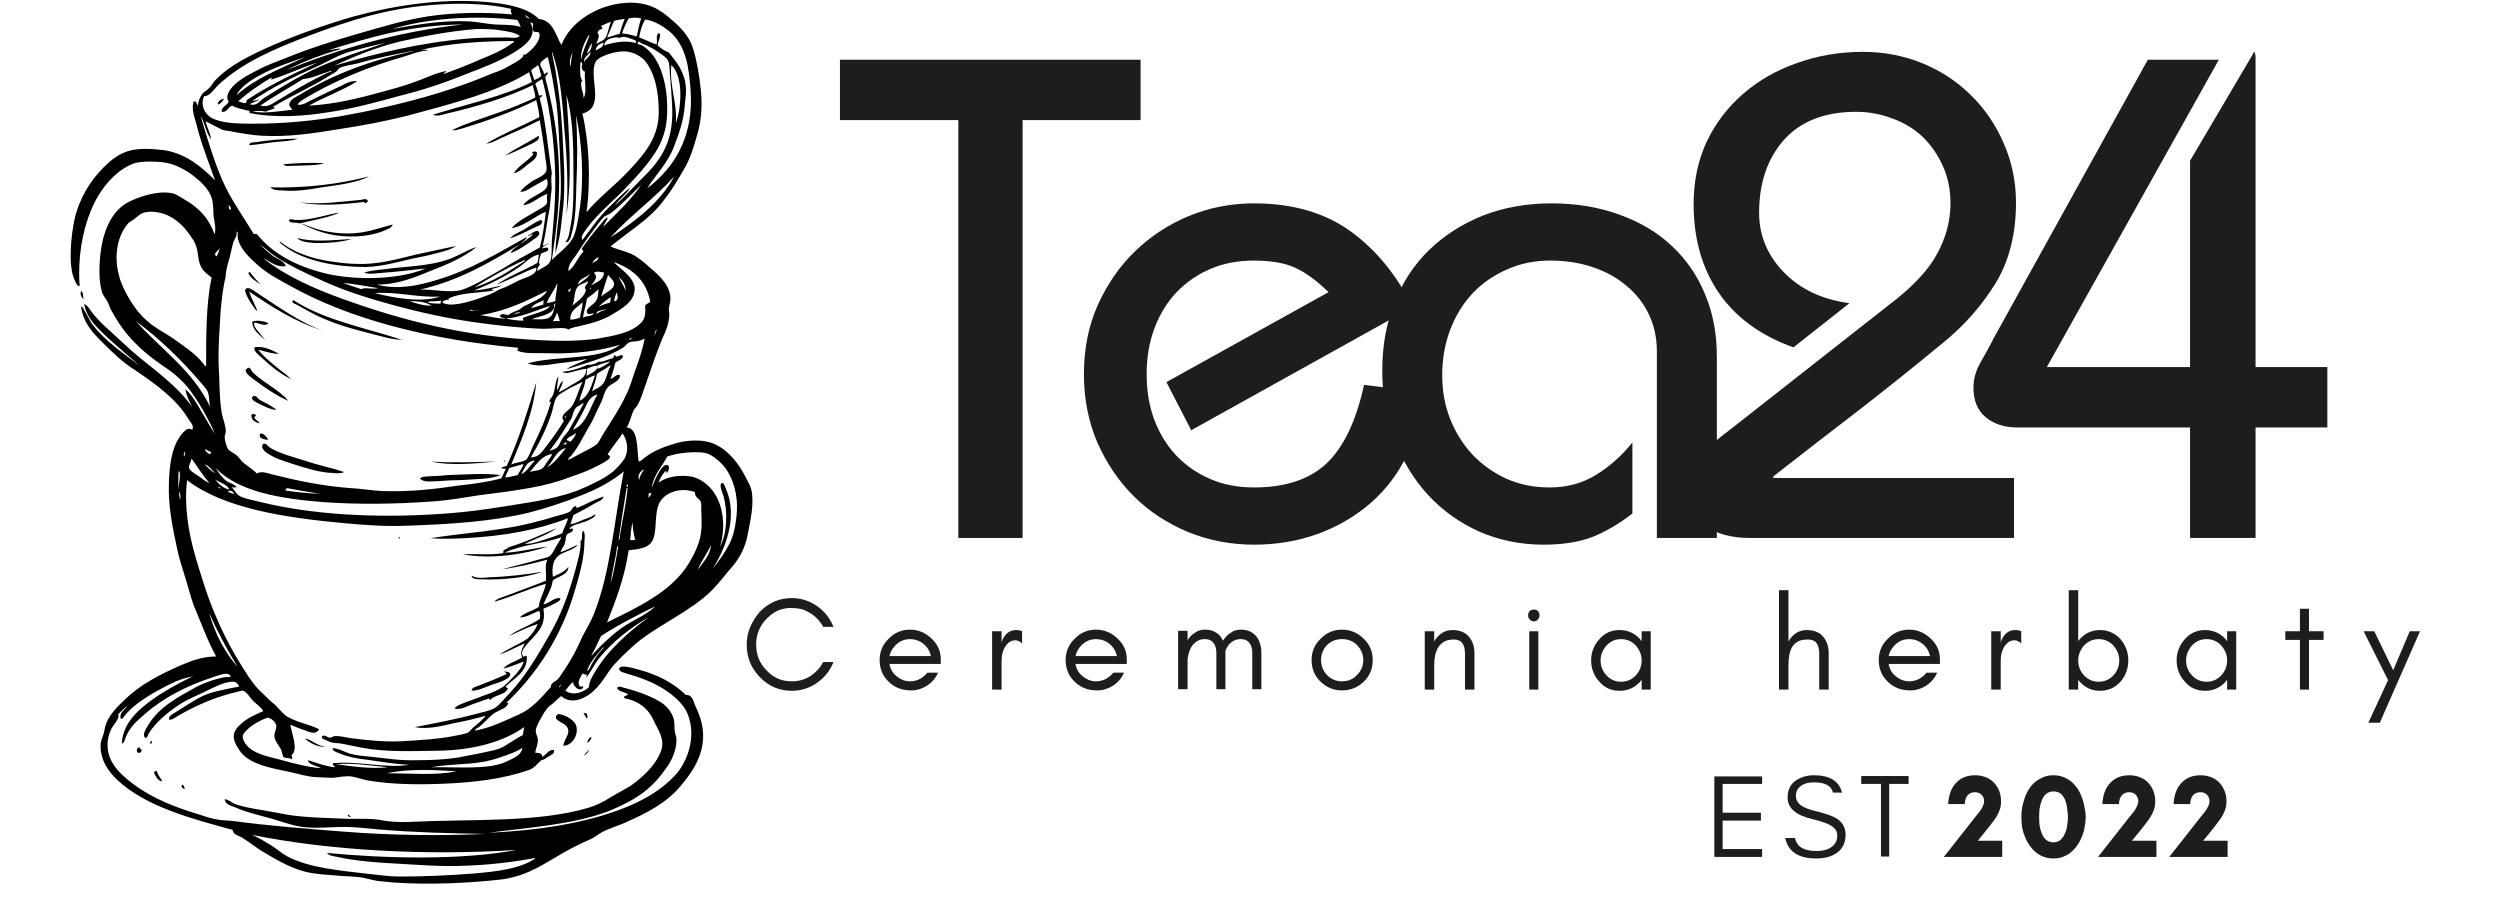 <svg xmlns="http://www.w3.org/2000/svg" xmlns:xlink="http://www.w3.org/1999/xlink" width="132" zoomAndPan="magnify" viewBox="0 0 98.88 36" height="48" preserveAspectRatio="xMidYMid meet" version="1.0"><defs><g/><clipPath id="655acf8ece"><path d="M 2.738 0.035 L 29.738 0.035 L 29.738 34.992 L 2.738 34.992 Z M 2.738 0.035 " clip-rule="nonzero"/></clipPath></defs><g clip-path="url(#655acf8ece)"><path fill="#000000" d="M 8.578 4.145 C 8.699 4.086 8.758 4.004 8.816 3.906 C 8.699 3.926 8.598 3.984 8.559 4.105 C 8.578 4.105 8.578 4.125 8.578 4.145 Z M 21.277 5.395 C 21.258 5.395 21.258 5.375 21.238 5.395 C 20.82 5.672 20.344 5.871 19.945 6.168 C 20.301 6.031 20.68 5.832 21.039 5.672 C 21.117 5.613 21.316 5.555 21.277 5.395 Z M 11.738 5.492 C 11.141 5.492 10.547 5.555 10.047 5.633 C 9.969 5.633 9.809 5.633 9.809 5.75 C 10.109 5.73 10.426 5.672 10.766 5.633 C 11.102 5.594 11.461 5.594 11.738 5.492 Z M 21.02 6.031 C 20.977 6.07 21.059 6.051 21.059 6.109 C 20.84 6.387 20.48 6.547 20.281 6.863 C 20.48 6.824 20.66 6.664 20.82 6.527 C 20.977 6.406 21.238 6.27 21.199 6.031 C 21.156 5.988 21.059 5.988 21.02 6.031 Z M 11.539 6.566 C 11.977 6.547 12.453 6.566 12.789 6.465 C 12.254 6.426 11.598 6.465 11.16 6.504 C 11.242 6.605 11.379 6.566 11.539 6.566 Z M 10.645 7.418 C 10.766 7.539 10.941 7.539 11.102 7.539 C 11.66 7.598 12.215 7.5 12.691 7.418 C 13.367 7.32 14.082 7.238 14.559 6.984 C 13.426 7.281 12.055 7.457 10.645 7.418 Z M 14.379 8.055 C 14.422 8.016 14.52 8.035 14.5 7.934 C 14.441 7.855 14.32 7.895 14.242 7.914 C 13.508 7.973 12.672 8.113 11.816 8.016 C 12.594 8.172 13.586 8.094 14.359 7.996 C 14.422 7.996 14.32 8.055 14.379 8.055 Z M 11.66 8.711 C 11.559 8.711 11.461 8.648 11.379 8.711 C 11.398 8.867 11.68 8.789 11.816 8.848 C 12.336 8.711 12.91 8.629 13.367 8.43 C 13.348 8.43 13.328 8.43 13.309 8.43 C 12.832 8.512 12.215 8.73 11.66 8.711 Z M 21.156 8.988 C 21.258 8.945 21.414 8.906 21.414 8.75 C 21.395 8.73 21.355 8.711 21.336 8.711 C 21.156 8.789 20.918 8.945 20.699 9.086 C 20.48 9.207 20.223 9.305 20.145 9.441 C 20.48 9.324 20.84 9.145 21.156 8.988 Z M 12.355 9.621 C 12.852 9.641 13.527 9.582 13.863 9.465 C 13.188 9.504 12.293 9.602 11.719 9.422 C 11.797 9.562 12.117 9.602 12.355 9.621 Z M 13.051 10.355 C 12.234 10.238 11.5 9.961 11.004 9.543 C 11.004 9.523 11.004 9.523 11.004 9.523 C 11.004 9.641 11.18 9.723 11.301 9.82 C 12.055 10.336 13.227 10.574 14.422 10.574 C 15.074 10.555 15.691 10.375 16.289 10.238 C 16.586 10.176 16.906 10.117 17.184 10.039 C 17.48 9.961 17.777 9.898 17.996 9.742 C 17.5 9.84 16.984 9.961 16.426 10.078 C 15.91 10.199 15.375 10.355 14.836 10.414 C 14.242 10.496 13.605 10.438 13.051 10.355 Z M 10.266 11.27 C 10.109 11.109 9.969 10.953 9.848 10.793 C 9.848 10.773 9.832 10.773 9.809 10.773 C 9.809 10.793 9.789 10.793 9.77 10.812 C 9.871 11.031 10.07 11.129 10.266 11.27 Z M 9.988 12.164 C 10.027 12.223 10.09 12.32 10.129 12.301 C 10.027 12.043 9.871 11.766 9.809 11.547 C 10.684 12.141 11.637 12.758 12.73 13.094 C 11.855 12.797 10.922 12.121 10.129 11.605 C 10.047 11.547 9.832 11.387 9.73 11.41 C 9.57 11.449 9.691 11.645 9.73 11.746 C 9.809 11.906 9.891 12.023 9.988 12.164 Z M 3.254 11.844 C 3.211 11.746 3.254 11.566 3.152 11.527 C 3.094 11.625 3.172 11.805 3.254 11.844 Z M 11.52 11.926 C 11.52 12.023 11.617 12.023 11.719 12.082 C 11.977 12.223 12.215 12.359 12.453 12.48 C 13.148 12.816 13.844 13.016 14.641 13.215 C 15.035 13.312 15.453 13.453 15.852 13.453 C 14.379 12.977 12.73 12.66 11.559 11.883 C 11.539 11.906 11.52 11.906 11.52 11.926 Z M 10.285 14.148 C 10.645 14.484 11.023 14.801 11.48 15.02 C 11.281 14.82 11.023 14.664 10.805 14.465 C 10.566 14.266 10.328 14.066 10.168 13.848 C 10.426 13.91 10.766 14.027 10.984 14.008 C 10.723 13.871 10.387 13.691 10.027 13.75 C 10.027 13.75 10.027 13.77 10.008 13.77 C 10.008 13.949 10.188 14.047 10.285 14.148 Z M 11.359 15.875 C 11.004 15.438 10.309 15.121 9.93 14.723 C 9.891 14.664 9.871 14.562 9.77 14.562 C 9.75 14.582 9.691 14.605 9.672 14.645 C 9.633 14.781 9.91 14.961 10.008 15.039 C 10.445 15.359 10.863 15.656 11.359 15.875 Z M 10.008 16.527 C 10.027 16.488 10.07 16.488 10.07 16.449 C 10.047 16.371 9.91 16.371 9.891 16.449 C 9.91 16.648 10.047 16.727 10.227 16.766 C 10.168 16.668 10.047 16.629 10.008 16.527 Z M 10.227 17.242 C 10.207 17.363 10.406 17.402 10.547 17.422 C 10.547 17.281 10.227 17.047 10.227 17.242 Z M 10.645 17.738 C 10.586 17.699 10.387 17.441 10.328 17.641 C 10.266 17.84 10.664 18.035 10.824 18.117 C 11.043 18.215 11.301 18.297 11.539 18.375 C 12.055 18.535 12.574 18.711 13.109 18.73 C 13.27 18.75 13.484 18.75 13.566 18.691 C 13.109 18.535 12.574 18.434 12.055 18.254 C 11.539 18.098 11.023 17.957 10.645 17.738 Z M 19.926 18.234 C 19.926 18.254 19.867 18.234 19.887 18.277 C 19.906 18.277 19.926 18.277 19.945 18.277 C 19.945 18.254 19.945 18.234 19.926 18.234 Z M 19.586 18.277 C 18.773 18.297 17.82 18.336 17.023 18.277 C 17.758 18.453 18.793 18.355 19.586 18.277 Z M 17.68 18.812 C 17.48 18.832 17.281 18.852 17.082 18.852 C 16.883 18.871 16.668 18.852 16.566 18.949 C 16.746 19.129 17.043 19.051 17.32 19.051 C 17.602 19.031 17.918 19.012 18.176 19.012 C 18.754 18.969 19.348 18.988 19.766 18.812 C 19.09 18.73 18.375 18.793 17.68 18.812 Z M 15.73 21.254 C 15.711 21.273 15.73 21.332 15.773 21.332 C 15.773 21.293 15.773 21.273 15.73 21.254 Z M 21.434 22.641 C 20.84 22.742 20.023 22.84 19.328 22.859 C 19.148 22.879 18.91 22.898 18.754 22.859 C 18.691 22.84 18.652 22.801 18.613 22.801 C 18.633 22.941 18.852 22.941 18.992 22.941 C 19.867 22.98 20.82 22.859 21.434 22.641 Z M 23.145 28.238 C 23.105 28.238 23.066 28.238 23.047 28.258 C 23.105 28.316 23.125 28.398 23.184 28.457 C 23.223 28.398 23.203 28.277 23.145 28.238 Z M 22.766 28.773 C 22.727 28.555 22.371 28.316 22.07 28.277 C 21.992 28.277 21.953 28.359 21.953 28.418 C 21.953 28.535 22.27 28.637 22.371 28.754 C 22.59 29.031 22.27 29.25 22.25 29.531 C 22.57 29.531 22.848 29.152 22.766 28.773 Z M 23.203 29.43 C 23.266 29.352 23.344 29.309 23.363 29.191 C 23.285 29.172 23.184 29.352 23.203 29.43 Z M 12.035 29.27 C 12.234 29.43 12.512 29.59 12.832 29.57 C 12.492 29.531 12.293 29.309 12.055 29.25 C 12.055 29.25 12.035 29.25 12.035 29.27 Z M 5.895 29.449 C 5.953 29.469 5.973 29.371 5.934 29.328 C 5.914 29.371 5.855 29.391 5.895 29.449 Z M 5.398 29.809 C 5.496 29.828 5.559 29.785 5.539 29.668 C 5.496 29.668 5.457 29.648 5.477 29.59 C 5.359 29.59 5.32 29.746 5.398 29.809 Z M 23.242 29.688 C 23.203 29.785 23.105 29.828 23.066 29.926 C 23.145 29.867 23.266 29.785 23.242 29.688 Z M 6.035 30.582 C 6.094 30.738 6.195 30.938 6.371 30.938 C 6.293 30.801 6.195 30.699 6.152 30.543 C 6.094 30.52 6.074 30.543 6.035 30.582 Z M 7.266 31.254 C 7.227 31.176 7.227 31.078 7.148 31.078 C 7.086 31.156 7.188 31.234 7.266 31.254 Z M 13.707 32.266 C 13.707 32.348 13.805 32.348 13.863 32.367 C 13.805 32.348 13.766 32.246 13.707 32.266 Z M 29.723 19.566 C 29.703 19.289 29.562 19.09 29.465 18.891 C 29.207 18.375 28.789 17.84 28.273 17.602 C 27.777 17.363 27.059 17.422 26.543 17.602 C 26.145 17.719 25.809 17.879 25.531 18.078 C 25.43 18.137 25.352 18.254 25.23 18.277 C 25.152 17.758 25.23 16.965 24.754 16.926 C 24.895 16.727 24.934 16.43 25.051 16.211 C 25.094 16.152 25.152 16.113 25.191 16.031 C 25.332 15.793 25.41 15.477 25.531 15.16 C 25.727 14.582 25.945 13.949 26.164 13.414 C 26.305 13.137 26.426 12.816 26.445 12.48 C 26.445 12.379 26.426 12.281 26.426 12.223 C 26.445 12.043 26.504 11.945 26.484 11.746 C 26.445 11.25 25.984 10.852 25.648 10.574 C 25.469 10.395 25.27 10.258 25.094 10.137 C 24.812 9.961 24.418 9.898 24.117 9.762 C 24.855 9.145 25.668 8.688 26.223 7.934 C 26.523 7.559 26.762 7.16 27 6.742 C 27.258 6.328 27.398 5.871 27.555 5.316 C 27.715 4.758 27.754 4.203 27.695 3.59 C 27.637 2.992 27.535 2.398 27.379 1.902 C 27.238 1.445 26.879 1.066 26.543 0.789 C 26.086 0.375 25.59 0.055 24.715 0.113 C 23.562 0.195 22.508 0.891 22.172 1.781 C 21.934 1.387 21.852 0.809 21.277 0.75 C 20.898 0.375 20.344 0.234 19.727 0.137 C 17.66 -0.145 15.555 0.215 13.945 0.652 C 12.789 0.988 11.738 1.363 10.766 1.781 C 9.871 2.18 9.016 2.574 8.418 3.23 C 8.34 3.332 8.281 3.449 8.18 3.527 C 8.102 3.609 8.023 3.629 7.961 3.707 C 7.863 3.828 7.785 4.004 7.785 4.184 C 7.723 4.145 7.723 3.965 7.605 4.023 C 7.523 4.301 7.625 4.602 7.703 4.859 C 7.902 5.691 8.199 6.406 8.457 7.141 C 7.941 6.625 7.324 6.09 6.453 5.949 C 5.973 5.891 5.418 5.852 5 5.988 C 4.621 6.109 4.324 6.348 4.047 6.625 C 3.531 7.141 3.094 7.816 2.895 8.668 C 2.754 9.305 2.617 10.574 2.914 11.129 C 2.953 11.211 2.992 11.328 3.094 11.328 C 3.012 10.258 3.191 9.164 3.551 8.312 C 3.867 7.539 4.484 6.742 5.258 6.465 C 5.559 6.367 6.312 6.387 6.609 6.465 C 6.969 6.547 7.348 6.766 7.625 6.984 C 7.902 7.199 8.219 7.5 8.32 7.836 C 8.398 8.055 8.379 8.312 8.398 8.57 C 8.438 8.809 8.5 9.047 8.438 9.285 C 8.219 8.648 7.824 8.234 7.266 7.914 C 7.066 7.797 6.891 7.656 6.672 7.637 C 6.094 7.559 5.398 7.816 5.039 7.996 C 4.445 8.293 4.105 8.969 3.969 9.703 C 3.867 10.277 3.828 11.031 3.969 11.527 C 4.008 11.688 4.105 11.785 4.207 11.965 C 4.266 12.082 4.305 12.242 4.387 12.359 C 4.883 13.273 5.539 13.91 6.391 14.484 C 6.891 14.82 7.285 15.16 7.605 15.656 C 7.762 15.875 7.922 16.133 8.062 16.391 C 8.199 16.648 8.34 16.906 8.457 17.184 C 8.262 16.906 8.082 16.57 7.902 16.27 C 7.723 15.973 7.562 15.656 7.285 15.418 C 7.324 15.695 7.445 15.895 7.547 16.113 C 6.969 15.297 6.152 14.723 5.379 14.086 C 5 13.77 4.664 13.434 4.285 13.094 C 3.988 12.836 3.75 12.598 3.531 12.301 C 3.469 12.203 3.371 12.062 3.273 12.043 C 3.391 12.68 3.867 13.035 4.246 13.414 C 4.664 13.789 5.082 14.148 5.477 14.484 C 4.82 13.988 4.086 13.492 3.59 12.836 C 3.469 12.66 3.391 12.461 3.273 12.281 C 3.254 12.223 3.191 12.121 3.152 12.141 C 3.23 12.797 3.648 13.215 4.027 13.59 C 4.426 13.988 4.82 14.367 5.301 14.664 C 6.113 15.219 6.93 15.793 7.426 16.629 C 7.484 16.727 7.625 16.848 7.562 17.004 C 7.504 17.023 7.484 16.965 7.387 16.984 C 7.285 17.004 7.105 17.203 7.027 17.344 C 6.73 17.801 6.648 18.453 6.629 19.129 C 6.59 20.043 6.789 20.953 6.949 21.707 C 7.027 22.086 7.148 22.465 7.266 22.84 C 7.387 23.219 7.484 23.613 7.605 23.953 C 7.902 24.668 8.16 25.379 8.5 25.996 C 7.941 25.996 7.504 26.176 7.086 26.352 C 6.234 26.73 5.496 27.105 4.863 27.723 C 4.562 28 4.207 28.379 4.105 28.773 C 4.086 28.836 4.086 28.895 4.066 28.973 C 4.027 29.133 3.949 29.289 3.926 29.449 C 3.887 30.086 4.246 30.582 4.621 30.918 C 5.738 31.949 7.547 32.426 9.152 32.863 C 9.176 33.062 9.375 33.082 9.512 33.16 C 9.77 33.32 10.027 33.52 10.266 33.676 C 10.805 33.996 11.34 34.332 11.996 34.512 C 12.434 34.629 13.012 34.648 13.508 34.691 C 13.766 34.711 14.043 34.711 14.281 34.75 C 14.48 34.789 14.68 34.848 14.898 34.887 C 15.098 34.906 15.316 34.926 15.555 34.949 C 16.965 35.047 18.535 34.969 19.785 34.828 C 20.66 34.711 21.238 34.371 21.895 33.977 C 22.352 33.695 22.848 33.438 23.344 33.223 C 23.523 33.141 23.641 33.023 23.801 32.941 C 24.078 32.805 24.398 32.703 24.676 32.586 C 25.531 32.207 26.324 31.812 26.898 31.117 C 27.238 30.719 27.637 30.184 27.754 29.508 C 27.855 28.914 27.695 28.418 27.496 28 C 27.398 27.801 27.379 27.504 27.102 27.523 C 26.641 27.066 25.984 26.711 25.211 26.512 C 25.113 26.492 24.477 26.273 24.457 26.492 C 24.457 26.613 24.715 26.652 24.812 26.691 C 25.25 26.809 25.707 26.988 26.027 27.168 C 26.484 27.426 27 27.82 27.18 28.297 C 27.535 29.211 27.141 30.223 26.641 30.738 C 26.105 31.297 25.43 31.691 24.676 31.988 C 23.125 32.605 21.277 32.883 19.27 32.98 C 20.859 32.766 22.609 32.664 24.02 32.129 C 24.656 31.871 25.289 31.555 25.77 31.078 C 25.984 30.879 26.203 30.582 26.402 30.305 C 26.582 30.023 26.762 29.59 26.723 29.211 C 26.703 29.133 26.684 29.051 26.66 28.973 C 26.641 28.816 26.66 28.617 26.621 28.477 C 26.543 28.199 26.344 27.961 26.125 27.82 C 25.727 27.562 25.113 27.348 24.613 27.227 C 24.555 27.207 24.438 27.148 24.375 27.246 C 24.438 27.406 24.695 27.387 24.812 27.504 C 24.773 27.562 24.637 27.523 24.656 27.645 C 25.23 27.762 25.59 28.039 25.809 28.496 C 25.984 28.895 26.305 29.27 26.105 29.766 C 25.887 30.324 25.391 30.777 24.914 31.117 C 24.656 31.277 24.375 31.414 24.117 31.574 C 23.84 31.754 23.562 31.891 23.242 31.988 C 21.219 32.586 18.652 32.426 16.168 32.547 C 15.773 32.566 15.355 32.547 14.977 32.465 C 14.559 32.406 14.16 32.426 13.746 32.426 C 12.91 32.387 12.117 32.387 11.34 32.266 C 11.004 32.207 10.625 32.129 10.266 32.07 C 9.91 32.012 9.531 31.949 9.234 31.832 C 9.094 31.773 8.977 31.652 8.836 31.652 C 8.855 31.852 9.094 31.91 9.254 31.969 C 9.77 32.207 10.367 32.309 10.922 32.488 C 11.301 32.605 11.719 32.746 12.117 32.766 C 12.574 32.805 13.051 32.746 13.586 32.746 C 14.004 32.746 14.461 32.805 14.918 32.844 C 16.27 32.961 17.738 33 19.148 33.023 C 17.441 33.102 15.453 33.082 13.664 32.941 C 12.133 32.824 10.586 32.703 9.137 32.508 C 8.914 32.488 8.699 32.488 8.5 32.445 C 8.281 32.406 8.043 32.328 7.801 32.246 C 6.672 31.91 5.656 31.473 4.863 30.758 C 4.562 30.5 4.246 30.105 4.207 29.648 C 4.168 29.289 4.266 29.031 4.363 28.836 C 4.465 28.656 4.684 28.457 4.621 28.277 C 4.742 28.18 4.863 28.02 4.98 27.961 C 4.883 28.102 4.645 28.238 4.723 28.457 C 4.801 28.496 4.82 28.398 4.863 28.359 C 5.16 27.98 5.559 27.723 5.973 27.465 C 6.453 27.207 6.949 26.891 7.562 26.789 C 7.562 26.789 7.562 26.789 7.562 26.809 C 7.547 26.809 7.547 26.809 7.523 26.809 C 6.949 27.086 6.332 27.426 5.816 27.82 C 5.32 28.199 4.801 28.695 4.762 29.449 C 4.883 29.41 4.883 29.27 4.922 29.191 C 5.062 28.855 5.258 28.637 5.516 28.418 C 6.312 27.684 7.266 27.168 8.457 26.789 C 8.637 26.73 9.035 26.57 9.074 26.809 C 8.996 26.809 8.875 26.809 8.777 26.828 C 8.457 26.891 8.062 27.027 7.742 27.188 C 6.949 27.625 6.234 28 5.797 28.734 C 5.715 28.875 5.559 29.094 5.695 29.23 C 5.797 29.211 5.797 29.094 5.836 29.031 C 6.152 28.555 6.609 28.18 7.105 27.863 C 7.387 27.684 7.703 27.562 8.023 27.406 C 8.359 27.246 8.676 27.066 9.016 27.008 C 9.273 26.949 9.352 27.066 9.414 27.188 C 8.836 27.305 8.262 27.387 7.801 27.645 C 7.484 27.82 7.168 28.039 6.867 28.219 C 6.77 28.277 6.609 28.359 6.629 28.496 C 6.77 28.516 6.867 28.418 6.969 28.359 C 7.625 27.98 8.301 27.664 9.137 27.445 C 9.254 27.426 9.473 27.348 9.551 27.348 C 9.691 27.367 9.871 27.664 9.969 27.762 C 10.129 27.902 10.285 28.02 10.367 28.16 C 10.047 28.297 9.691 28.457 9.453 28.695 C 9.332 28.793 9.195 28.973 9.195 29.172 C 9.195 29.391 9.375 29.648 9.492 29.809 C 9.91 30.285 10.625 30.402 11.379 30.562 C 11.758 30.641 12.074 30.758 12.492 30.777 C 12.691 30.777 12.91 30.801 13.129 30.801 C 13.328 30.777 13.547 30.738 13.766 30.738 C 14.023 30.758 14.301 30.879 14.578 30.918 C 15.434 31.059 16.426 31.078 17.402 31.039 C 18.691 30.996 19.887 30.84 20.859 30.5 C 21.078 30.441 21.238 30.223 21.375 30.105 C 21.496 30.086 21.594 30.004 21.676 29.945 C 21.754 29.906 21.914 29.848 21.875 29.707 C 21.676 29.648 21.574 29.906 21.414 29.965 C 21.414 29.828 21.277 29.809 21.137 29.809 C 21.156 29.609 21.258 29.469 21.238 29.289 C 21.238 29.172 21.156 29.074 21.156 28.953 C 21.156 28.793 21.277 28.598 21.355 28.457 C 21.434 28.297 21.535 28.141 21.633 28.02 C 21.715 27.941 21.812 27.883 21.895 27.801 C 21.992 27.723 22.07 27.625 22.172 27.562 C 22.309 27.723 22.59 27.781 22.867 27.703 C 23.441 27.523 23.762 27.027 24.078 26.551 C 24.316 26.215 24.676 25.898 24.973 25.617 C 25.828 24.824 27.258 24.25 28.133 23.375 C 28.43 23.078 28.668 22.742 28.969 22.402 C 29.227 22.086 29.445 21.707 29.543 21.191 C 29.645 20.676 29.781 20.102 29.723 19.566 Z M 11.938 8.867 C 11.918 8.867 11.898 8.887 11.938 8.887 C 12.395 9.125 12.988 9.344 13.727 9.363 C 14.281 9.383 14.797 9.285 15.176 9.125 C 15.297 9.066 15.453 9.027 15.492 8.887 C 14.957 9.027 14.422 9.246 13.727 9.246 C 13.012 9.246 12.434 9.086 11.938 8.867 Z M 10.566 12.797 C 10.406 12.719 10.109 12.66 9.93 12.738 C 9.93 13.094 10.246 13.273 10.445 13.473 C 10.387 13.395 10.285 13.273 10.188 13.156 C 10.109 13.055 9.969 12.918 10.008 12.777 C 10.168 12.777 10.465 12.957 10.566 12.797 Z M 9.988 15.676 C 9.77 15.812 10.129 15.953 10.285 16.031 C 10.527 16.152 10.723 16.23 10.883 16.23 C 10.684 16.051 10.426 15.953 10.188 15.812 C 10.148 15.754 10.09 15.676 9.988 15.676 Z M 23.523 20.359 C 23.402 20.438 23.242 20.52 23.047 20.578 C 22.867 20.656 22.707 20.738 22.527 20.758 C 22.57 20.637 22.609 20.52 22.648 20.398 C 22.965 20.238 23.285 20.062 23.582 19.883 C 23.68 19.844 23.82 19.785 23.84 19.664 C 23.441 19.785 23.145 19.984 22.766 20.121 C 22.766 20.121 22.785 20.043 22.727 20.043 C 22.609 20.062 22.59 20.199 22.508 20.262 C 22.371 20.34 22.109 20.398 21.895 20.457 C 21.676 20.52 21.457 20.598 21.258 20.637 C 19.945 21.016 18.355 21.094 16.984 21.312 C 17.402 21.352 17.879 21.332 18.336 21.312 C 19.906 21.234 21.297 20.973 22.43 20.52 C 22.391 20.738 22.25 20.934 22.211 21.113 C 21.992 21.215 21.734 21.293 21.496 21.371 C 21.238 21.453 20.977 21.551 20.719 21.531 C 21.156 21.332 21.633 21.172 21.992 20.914 C 21.355 21.172 20.762 21.473 20.086 21.668 C 20.043 21.73 19.945 21.75 19.887 21.789 C 19.848 21.828 19.906 21.887 19.848 21.906 C 19.367 21.988 18.754 21.926 18.258 21.949 C 19.41 22.164 20.719 21.949 21.613 21.648 L 21.594 21.648 C 21.098 21.707 20.5 21.867 19.926 21.887 C 20.562 21.57 21.477 21.531 22.172 21.273 C 22.109 21.41 22.031 21.531 21.953 21.648 C 21.895 21.77 21.812 21.949 21.695 22.027 C 21.613 22.086 21.395 22.125 21.258 22.164 C 20.781 22.305 20.262 22.422 19.824 22.543 C 20.441 22.465 21.078 22.305 21.613 22.164 C 21.496 22.422 21.594 22.699 21.555 23 C 21.059 23.199 20.5 23.395 19.984 23.594 C 19.824 23.656 19.629 23.695 19.508 23.832 C 20.203 23.633 20.879 23.316 21.555 23.117 C 21.496 23.457 21.316 23.676 21.277 24.031 C 21.059 24.191 20.719 24.25 20.523 24.449 C 20.82 24.449 21.039 24.27 21.297 24.191 C 21.336 24.289 21.336 24.387 21.316 24.508 C 20.957 24.766 20.422 24.926 20.105 25.184 C 20.461 25.023 20.859 24.824 21.238 24.707 C 21.137 24.945 21 25.121 20.84 25.281 C 20.5 25.52 20.062 25.68 19.727 25.918 C 20.086 25.797 20.383 25.617 20.719 25.48 C 20.66 25.637 20.5 25.816 20.621 26.035 C 20.363 26.195 20.043 26.273 19.867 26.473 C 20.164 26.414 20.461 26.273 20.68 26.195 C 20.621 26.414 20.441 26.633 20.281 26.789 C 20.125 26.949 19.945 27.168 19.746 27.266 C 19.488 27.426 19.129 27.523 18.832 27.645 C 18.672 27.703 18.516 27.762 18.355 27.82 C 18.215 27.883 18.035 27.922 17.938 28.059 C 18.176 28.121 18.414 27.98 18.613 27.902 C 18.852 27.82 19.07 27.742 19.289 27.664 C 19.328 27.664 19.328 27.703 19.348 27.723 C 19.527 27.504 19.906 27.543 20.043 27.285 C 20.062 27.207 19.965 27.246 19.965 27.188 C 20.301 26.848 20.84 26.613 20.801 25.996 C 20.762 25.918 20.719 26.035 20.66 25.996 C 20.523 25.836 20.699 25.66 20.801 25.52 C 21.137 25.121 21.594 24.824 21.457 24.109 C 21.555 24.051 21.715 24.012 21.832 23.934 C 21.953 23.871 22.133 23.812 22.133 23.695 C 21.895 23.633 21.715 23.891 21.457 23.934 C 21.594 23.613 21.773 23.355 21.832 22.98 C 22.051 22.82 22.449 22.762 22.449 22.445 C 22.328 22.621 22.07 22.742 21.832 22.84 C 21.793 22.465 21.832 22.207 22.031 22.027 C 22.25 21.828 22.688 21.789 22.809 21.57 C 22.59 21.668 22.391 21.789 22.133 21.867 C 22.172 21.73 22.27 21.648 22.309 21.512 C 22.352 21.391 22.328 21.254 22.391 21.172 C 22.469 21.074 22.629 21.113 22.629 20.953 C 22.609 20.895 22.508 20.973 22.488 20.934 C 22.59 20.777 22.848 20.758 23.047 20.676 C 23.145 20.656 23.242 20.598 23.324 20.559 C 23.402 20.52 23.523 20.457 23.523 20.359 Z M 19.449 27.105 C 19.586 27.066 20.184 26.891 20.145 26.691 C 20.125 26.594 19.965 26.594 19.887 26.594 C 19.926 26.613 19.984 26.633 20.004 26.691 C 19.668 26.848 19.27 27.008 18.91 27.148 C 18.812 27.188 18.633 27.207 18.613 27.348 C 18.832 27.367 19.129 27.227 19.449 27.105 Z M 5.32 12.719 C 6.215 13.375 7.105 14.227 7.883 15.141 C 8 15.277 8.141 15.418 8.18 15.555 C 8.238 15.734 8.219 15.953 8.262 16.113 C 7.586 14.684 6.312 13.828 5.32 12.719 Z M 5.32 12.719 Z M 8.102 14.504 C 8.043 14.504 8.023 14.426 7.98 14.387 C 7.684 14.008 7.227 13.711 6.809 13.414 C 6.473 13.176 6.074 12.996 5.738 12.68 C 5.477 12.461 5.277 12.184 5.102 11.906 C 4.922 11.605 4.742 11.27 4.664 10.953 C 4.445 10.199 4.562 9.402 4.98 8.887 C 5.039 8.809 5.141 8.75 5.238 8.688 C 5.398 8.57 5.496 8.43 5.777 8.391 C 6.152 8.352 6.512 8.473 6.73 8.609 C 7.047 8.789 7.305 9.066 7.523 9.402 C 7.664 9.582 7.723 9.762 7.762 9.961 C 7.801 10.199 7.801 10.414 7.941 10.633 C 8.043 10.793 8.199 10.891 8.32 10.992 C 8.102 12.004 8.102 13.254 8.102 14.504 Z M 8.102 14.504 Z M 20.402 33.656 C 18.215 34.074 15.195 33.996 12.891 33.777 C 12.969 33.895 13.148 33.895 13.289 33.934 C 14.359 34.172 15.652 34.191 16.926 34.273 C 18.375 34.352 19.906 34.211 21.117 33.977 C 21.137 34.035 21.059 34.035 21.039 34.055 C 20.461 34.41 19.609 34.512 18.711 34.59 C 17.738 34.668 16.727 34.711 15.754 34.711 C 15.355 34.711 14.957 34.648 14.559 34.609 C 13.406 34.473 12.176 34.371 11.32 33.914 C 11.102 33.797 10.902 33.617 10.684 33.48 C 10.426 33.32 10.188 33.18 9.93 33.062 C 12.949 33.676 16.785 33.895 20.402 33.656 Z M 20.402 33.656 Z M 25.629 19.527 C 25.648 19.508 25.707 19.547 25.75 19.547 C 25.707 19.605 25.668 19.645 25.629 19.703 C 25.59 19.664 25.648 19.605 25.629 19.527 Z M 25.629 19.527 Z M 25.41 18.594 C 25.43 18.594 25.43 18.613 25.43 18.613 C 25.352 18.73 25.27 18.852 25.25 19.012 C 25.172 18.793 25.309 18.672 25.41 18.594 Z M 25.41 18.594 Z M 24.992 20.676 C 24.992 20.875 25.031 21.172 25.094 21.371 C 25.031 21.391 24.953 21.391 24.895 21.391 C 24.914 21.133 24.934 20.895 24.992 20.676 Z M 24.992 20.676 Z M 24.754 19.289 C 24.754 19.246 24.754 19.207 24.773 19.188 C 24.773 19.188 24.793 19.188 24.812 19.188 C 24.812 19.246 24.793 19.289 24.754 19.289 Z M 24.754 19.289 Z M 24.793 19.328 C 24.734 19.984 24.594 20.539 24.496 21.172 C 24.496 21.234 24.496 21.352 24.438 21.391 C 24.535 20.695 24.637 20.004 24.754 19.328 C 24.773 19.328 24.773 19.328 24.793 19.328 Z M 24.793 19.328 Z M 24.676 18.156 C 24.574 18.316 24.375 18.535 24.219 18.672 C 23.859 18.969 23.324 19.207 22.809 19.426 C 22.27 19.625 21.652 19.766 21.098 19.863 C 19.867 20.062 18.652 20.281 17.262 20.359 C 14.758 20.52 12.293 20.379 10.266 19.883 C 9.949 19.805 9.613 19.746 9.434 19.645 C 9.293 19.566 9.215 19.387 9.113 19.289 C 9.176 19.309 9.254 19.309 9.312 19.289 C 9.215 19.168 9.035 19.129 8.914 19.051 C 8.719 18.91 8.598 18.711 8.48 18.535 C 9.375 19.465 11.004 19.746 12.73 19.883 C 14.121 19.984 15.633 19.961 16.984 19.863 C 17.66 19.824 18.316 19.703 18.953 19.605 C 19.609 19.527 20.242 19.445 20.898 19.328 C 21.496 19.227 22.07 19.07 22.629 18.852 C 23.023 18.73 23.402 18.555 23.781 18.355 C 23.98 18.234 24.238 18.117 24 17.996 C 24.18 17.699 24.398 17.461 24.594 17.164 C 24.773 17.422 24.855 17.801 24.676 18.156 Z M 24.676 18.156 Z M 8.457 18.988 C 8.637 19.109 8.957 19.188 9.016 19.387 C 8.797 19.348 8.598 19.168 8.457 18.988 Z M 8.457 18.988 Z M 8.676 19.328 C 8.656 19.367 8.598 19.309 8.578 19.289 C 8.617 19.246 8.656 19.328 8.676 19.328 Z M 8.676 19.328 Z M 9.215 19.566 C 9.137 19.547 9.035 19.508 8.957 19.465 C 9.055 19.387 9.176 19.465 9.215 19.566 Z M 9.215 19.566 Z M 11.242 19.426 C 11.242 19.387 11.281 19.348 11.301 19.328 C 11.719 19.406 12.133 19.484 12.613 19.547 C 12.156 19.547 11.66 19.484 11.242 19.426 Z M 11.242 19.426 Z M 23.184 14.605 C 23.305 14.543 23.504 14.465 23.602 14.484 C 23.742 14.387 23.938 14.367 24.117 14.305 C 23.98 14.426 23.82 14.523 23.621 14.605 C 23.602 14.562 23.621 14.562 23.621 14.523 C 23.543 14.723 23.344 14.781 23.164 14.883 C 23.164 14.781 23.203 14.703 23.184 14.605 Z M 23.184 14.605 Z M 22.352 16.906 C 22.43 16.785 22.508 16.668 22.57 16.57 C 22.629 16.43 22.648 16.25 22.746 16.152 C 22.809 16.074 22.945 16.051 23.004 15.973 C 23.023 15.953 23.047 15.973 23.047 15.992 C 22.867 16.309 22.648 16.727 22.449 17.066 C 22.371 17.184 22.27 17.262 22.211 17.363 C 22.133 17.48 22.09 17.66 21.973 17.738 C 21.895 17.801 21.773 17.82 21.695 17.859 C 21.914 17.582 22.152 17.242 22.352 16.906 Z M 22.352 16.906 Z M 22.289 16.547 C 22.309 16.508 22.352 16.488 22.352 16.449 C 22.391 16.488 22.352 16.547 22.289 16.547 Z M 22.289 16.547 Z M 21.793 17.977 C 21.812 18.035 21.695 18.156 21.633 18.254 C 21.555 18.355 21.477 18.535 21.375 18.574 C 21.238 18.652 21.078 18.633 20.918 18.691 C 21.176 18.414 21.355 18.059 21.793 17.977 Z M 21.793 17.977 Z M 21.734 18.355 C 21.895 18.117 22.031 17.82 22.352 17.738 C 22.371 17.719 22.371 17.738 22.352 17.738 C 22.133 18.016 21.934 18.297 21.633 18.492 C 21.633 18.453 21.695 18.395 21.734 18.355 Z M 21.734 18.355 Z M 22.25 17.621 C 22.27 17.562 22.328 17.48 22.391 17.543 C 22.371 17.582 22.309 17.602 22.25 17.621 Z M 22.25 17.621 Z M 22.371 17.422 C 22.449 17.281 22.629 17.262 22.746 17.145 C 22.746 17.262 22.609 17.402 22.527 17.5 C 22.488 17.461 22.43 17.461 22.371 17.422 Z M 22.371 17.422 Z M 22.629 17.023 C 22.785 16.746 22.965 16.449 23.105 16.152 C 23.223 15.895 23.324 15.695 23.602 15.617 C 23.305 16.113 23.184 16.785 22.629 17.023 Z M 22.629 17.023 Z M 23.383 15.496 C 23.461 15.258 23.543 15.039 23.582 14.801 C 23.742 14.684 23.938 14.605 24.078 14.484 C 24.098 14.484 24.117 14.484 24.117 14.504 C 23.98 14.723 23.961 15.039 23.801 15.219 C 23.68 15.359 23.523 15.398 23.383 15.496 Z M 23.383 15.496 Z M 23.504 14.863 C 23.363 15.258 23.266 15.695 22.887 15.875 C 22.926 15.617 23.086 15.359 23.125 15.039 C 23.242 14.98 23.344 14.902 23.504 14.863 Z M 23.504 14.863 Z M 22.57 16.113 C 22.449 16.27 22.07 16.449 22.27 16.668 C 22.07 17.004 21.812 17.363 21.555 17.699 C 21.395 17.898 21.297 18.098 20.957 18.117 C 21.258 17.621 21.574 17.004 21.793 16.332 C 21.852 16.133 21.895 15.812 22.012 15.695 C 22.09 15.598 22.309 15.496 22.449 15.398 C 22.629 15.297 22.828 15.219 22.965 15.141 C 22.984 15.141 22.984 15.141 23.004 15.141 C 22.848 15.418 22.766 15.836 22.57 16.113 Z M 22.57 16.113 Z M 21.098 18.234 C 21.098 18.277 21.039 18.336 21 18.375 C 20.898 18.492 20.762 18.711 20.582 18.773 C 20.719 18.555 20.781 18.277 21.098 18.234 Z M 21.098 18.234 Z M 20.441 18.812 C 20.281 18.852 20.125 18.891 19.945 18.91 C 19.984 18.773 20.062 18.652 20.105 18.535 C 20.301 18.473 20.48 18.434 20.66 18.375 C 20.68 18.473 20.5 18.672 20.441 18.812 Z M 20.441 18.812 Z M 25.133 14.562 C 24.992 14.941 24.895 15.34 24.715 15.676 C 24.496 16.152 24.18 16.629 23.879 17.105 C 23.781 17.242 23.699 17.441 23.602 17.562 C 23.461 17.699 23.223 17.801 23.047 17.898 C 22.848 17.996 22.648 18.117 22.449 18.215 C 22.43 18.137 22.508 18.098 22.551 18.059 C 22.867 17.68 23.086 17.184 23.363 16.727 C 23.422 16.609 23.461 16.547 23.523 16.391 C 23.582 16.25 23.68 16.074 23.762 15.895 C 23.84 15.715 23.879 15.496 23.98 15.379 C 24.117 15.16 24.477 15.141 24.496 14.863 C 24.355 14.781 24.258 14.98 24.117 15 C 24.18 14.801 24.258 14.605 24.297 14.387 C 24.375 14.266 24.574 14.266 24.613 14.109 C 24.535 13.969 24.336 14.227 24.297 14.066 C 24.219 14.066 24.258 14.168 24.199 14.188 C 24 14.227 23.84 14.344 23.641 14.324 C 23.543 14.406 23.344 14.465 23.203 14.445 C 22.926 14.582 22.508 14.703 22.211 14.723 C 22.328 14.82 22.527 14.742 22.688 14.703 C 22.867 14.664 23.023 14.605 23.164 14.605 C 23.145 14.98 22.848 15.078 22.59 15.238 C 22.391 15.359 22.23 15.457 22.07 15.535 C 22.109 15.379 22.211 15.258 22.23 15.098 C 22.133 15.121 22.07 15.34 22.012 15.457 C 21.973 15.297 22.051 15.098 22.051 14.902 C 21.914 15.098 21.934 15.438 21.832 15.656 C 21.793 15.754 21.734 15.773 21.695 15.875 C 21.676 15.953 21.773 15.875 21.754 15.934 C 21.594 16.488 21.316 17.125 21.039 17.68 C 20.977 17.82 20.879 18.117 20.762 18.215 C 20.641 18.297 20.344 18.316 20.184 18.395 C 20.602 17.383 21.059 16.371 21.176 15.141 C 20.84 16.27 20.48 17.422 20.004 18.453 C 19.945 18.473 19.848 18.473 19.785 18.535 C 19.824 18.574 19.926 18.535 19.965 18.574 C 19.906 18.691 19.848 18.852 19.785 18.949 C 19.23 19.09 18.672 19.168 18.098 19.227 C 17.164 19.367 16.207 19.484 15.074 19.445 C 14.66 19.426 14.223 19.348 13.805 19.328 C 12.73 19.246 11.777 19.051 10.824 18.812 C 10.547 18.75 10.309 18.633 10.109 18.75 C 9.969 18.594 9.75 18.473 9.57 18.316 C 9.473 18.234 9.395 18.098 9.293 18.016 C 9.176 17.918 9.016 17.879 8.957 17.758 C 8.895 17.641 8.836 17.422 8.836 17.281 C 8.836 17.242 8.875 17.184 8.875 17.125 C 8.914 16.906 8.738 16.57 8.699 16.211 C 8.617 15.617 8.637 15.02 8.598 14.445 C 8.578 13.711 8.637 12.996 8.676 12.34 C 8.719 11.844 8.777 11.328 8.875 10.973 C 8.875 10.734 8.957 10.457 9.035 10.199 C 9.094 9.961 9.137 9.723 9.195 9.543 C 9.234 9.465 9.332 9.344 9.312 9.164 C 9.395 9.207 9.332 9.285 9.352 9.383 C 9.414 9.84 9.832 10.219 10.168 10.516 C 10.527 10.832 10.941 11.051 11.34 11.27 C 13.785 12.66 16.984 13.453 20.441 13.77 C 20.5 13.789 20.402 13.828 20.441 13.891 C 20.738 14.027 21.238 13.969 21.633 13.988 C 22.688 14.027 23.723 13.891 24.496 13.652 C 23.68 14.285 21.992 14.066 20.84 14.387 C 21.199 14.543 21.652 14.445 22.051 14.387 C 22.469 14.344 22.867 14.285 23.203 14.207 C 22.945 14.367 22.609 14.445 22.371 14.625 C 23.164 14.367 23.98 14.168 24.637 13.75 C 24.715 13.691 24.793 13.57 24.875 13.551 C 24.992 13.512 25.133 13.531 25.25 13.492 C 25.352 13.473 25.391 13.434 25.469 13.414 C 25.391 13.809 25.27 14.188 25.133 14.562 Z M 25.133 14.562 Z M 8.977 8.133 C 9.016 8.113 9.137 8.254 9.055 8.312 C 8.996 8.293 9.016 8.172 8.977 8.133 Z M 8.977 8.133 Z M 24.855 13.453 C 24.855 13.395 24.934 13.395 24.973 13.375 C 24.934 13.414 24.914 13.453 24.855 13.453 Z M 24.855 13.453 Z M 25.945 13.035 C 25.945 13.113 25.867 13.215 25.867 13.312 C 25.848 13.234 25.887 13.094 25.945 13.035 Z M 25.945 13.035 Z M 25.688 11.945 C 25.629 12.023 25.531 12.023 25.488 12.102 C 25.508 12.422 25.488 12.617 25.332 12.777 C 24.953 13.176 24.277 13.293 23.582 13.414 C 22.867 13.512 22.051 13.512 21.355 13.473 C 18.316 13.332 15.852 12.68 13.527 11.844 C 12.375 11.43 11.262 10.934 10.406 10.258 C 10.387 10.219 10.504 10.297 10.566 10.336 C 10.742 10.438 10.984 10.594 11.262 10.535 C 11.16 10.316 10.922 10.258 10.723 10.117 C 10.547 9.98 10.387 9.84 10.227 9.68 C 10.426 9.801 10.566 9.961 10.766 10.098 C 11.32 10.477 11.977 10.793 12.652 11.09 C 13.547 11.508 14.5 11.805 15.512 12.082 C 16.527 12.359 17.602 12.598 18.711 12.758 C 19.547 12.875 20.402 12.977 21.336 13.016 C 21.652 13.035 21.973 12.977 22.289 12.996 C 22.352 13.016 22.371 12.996 22.449 13.055 C 22.57 12.957 22.828 12.938 23.047 12.875 C 23.461 12.777 23.781 12.68 24.137 12.48 C 24.535 12.242 25.094 11.945 25.074 11.41 C 25.074 11.348 25.051 11.289 25.031 11.23 C 24.895 10.871 24.457 10.613 24.238 10.375 C 24.973 10.633 25.531 11.09 25.688 11.945 Z M 25.688 11.945 Z M 16.863 11.965 C 17.004 11.906 17.223 11.945 17.402 11.906 C 17.422 11.945 17.383 11.965 17.383 12.023 C 17.184 12.023 17.004 12.023 16.863 11.965 Z M 16.863 11.965 Z M 17.023 12.102 C 16.785 12.121 16.406 12.023 16.168 11.926 C 16.488 11.926 16.785 11.945 17.023 12.102 Z M 17.023 12.102 Z M 14.777 11.605 C 15.691 11.547 16.426 11.785 17.363 11.746 C 16.605 12.004 15.473 11.785 14.777 11.605 Z M 14.777 11.605 Z M 14.242 11.449 C 13.984 11.367 13.766 11.289 13.527 11.211 C 13.984 11.23 14.461 11.348 14.918 11.41 C 14.699 11.469 14.379 11.367 14.242 11.449 Z M 14.242 11.449 Z M 17.699 11.824 C 18.156 11.586 18.891 11.605 19.488 11.508 C 19.488 11.469 19.387 11.508 19.41 11.469 C 19.508 11.387 19.688 11.41 19.785 11.309 C 19.449 11.387 19.109 11.469 18.711 11.508 C 19.387 11.23 19.945 10.953 20.5 10.574 C 20.762 10.395 20.938 10.156 21.277 10.078 C 21.258 10.199 21.258 10.316 21.219 10.414 C 20.68 10.715 20.086 10.934 19.609 11.27 C 20.145 11.07 20.621 10.793 21.176 10.594 C 21.219 10.891 20.781 10.973 20.523 11.09 C 20.223 11.23 20.043 11.348 19.746 11.449 C 19.609 11.508 19.488 11.605 19.309 11.668 C 18.91 11.824 18.316 12.043 17.82 12.062 C 17.699 12.062 17.559 12.043 17.461 11.984 C 17.48 11.883 17.621 11.883 17.719 11.863 C 17.738 11.824 17.66 11.844 17.699 11.824 Z M 17.699 11.824 Z M 18.711 11.387 C 19.348 10.992 20.004 10.613 20.719 10.297 C 20.762 10.316 20.719 10.336 20.719 10.336 C 20.105 10.734 19.488 11.148 18.711 11.387 Z M 18.711 11.387 Z M 21.355 10.059 C 21.414 9.98 21.676 9.98 21.652 9.859 C 21.633 9.762 21.496 9.82 21.414 9.84 C 21.434 9.742 21.555 9.723 21.633 9.66 C 21.652 9.66 21.652 9.641 21.676 9.641 C 21.613 9.621 21.516 9.742 21.434 9.723 C 21.555 9.266 21.594 8.789 21.695 8.312 C 21.734 8.133 21.734 7.836 21.773 7.598 C 21.812 7.398 21.734 7.102 21.793 6.863 C 21.633 5.871 21.555 4.801 21.316 3.906 C 21.316 3.828 21.395 3.848 21.414 3.785 C 21.395 3.727 21.316 3.828 21.277 3.766 C 21.238 3.609 21.199 3.469 21.137 3.332 C 21.199 3.23 21.316 3.191 21.414 3.133 C 21.754 4.402 21.992 6.207 21.914 7.895 C 21.895 8.473 21.832 9.008 21.793 9.543 C 21.773 9.781 21.812 10.117 21.734 10.336 C 21.652 10.535 21.375 10.613 21.219 10.734 C 21.199 10.594 21.277 10.555 21.316 10.477 C 21.238 10.355 21.336 10.199 21.355 10.059 Z M 21.355 10.059 Z M 21.098 3.172 C 21.059 3.074 21.02 2.934 20.977 2.812 C 21.02 2.695 21.156 2.676 21.238 2.574 C 21.316 2.676 21.316 2.855 21.375 2.973 C 21.336 3.094 21.199 3.113 21.098 3.172 Z M 21.098 3.172 Z M 20.66 12.699 C 20.422 12.699 20.184 12.66 19.965 12.617 C 20.621 12.559 21.117 12.301 21.695 12.121 C 21.715 12.184 21.574 12.242 21.516 12.281 C 21.258 12.402 20.918 12.48 20.66 12.578 C 20.641 12.641 20.66 12.66 20.66 12.699 Z M 20.66 12.699 Z M 19.945 12.617 C 19.629 12.617 19.289 12.52 18.953 12.48 C 19.984 12.32 20.781 11.926 21.574 11.527 C 21.594 11.527 21.594 11.547 21.594 11.547 C 21.395 11.844 21 11.965 20.66 12.141 C 20.602 12.184 20.543 12.242 20.461 12.281 C 20.324 12.34 20.184 12.379 20.062 12.48 C 19.965 12.461 19.824 12.402 19.746 12.48 C 19.727 12.617 19.887 12.559 19.945 12.617 Z M 19.945 12.617 Z M 21.457 12.062 C 21.297 12.102 21.156 12.164 20.977 12.203 C 21.078 12.023 21.297 11.984 21.477 11.883 C 21.457 11.926 21.457 12.004 21.457 12.062 Z M 21.457 12.062 Z M 20.543 12.359 C 20.48 12.422 20.363 12.422 20.262 12.441 C 20.344 12.402 20.441 12.359 20.543 12.359 Z M 20.543 12.359 Z M 21.875 12.203 C 21.895 12.121 21.852 12.062 21.914 12.023 C 21.934 12.004 21.934 12.023 21.934 12.023 C 21.875 12.203 21.875 12.441 21.715 12.559 C 21.555 12.68 21.277 12.641 21 12.641 C 21.277 12.52 21.754 12.48 21.875 12.203 Z M 21.875 12.203 Z M 21.992 12.379 C 22.051 12.48 22.07 12.598 22.109 12.719 C 21.992 12.699 21.934 12.719 21.832 12.719 C 21.895 12.617 21.953 12.52 21.992 12.379 Z M 21.992 12.379 Z M 21.934 11.926 C 21.832 11.945 21.734 11.984 21.594 12.004 C 21.695 11.707 21.895 11.508 22.012 11.211 C 22.012 11.43 21.934 11.668 21.934 11.926 Z M 21.934 11.926 Z M 18.535 12.301 C 18.555 12.242 18.672 12.281 18.711 12.301 C 18.773 12.301 18.812 12.301 18.852 12.301 C 18.953 12.32 18.594 12.301 18.535 12.301 Z M 18.535 12.301 Z M 22.527 11.41 C 22.551 11.449 22.527 11.566 22.449 11.547 C 22.41 11.488 22.508 11.449 22.527 11.41 Z M 22.527 11.41 Z M 23.461 10.812 C 23.504 10.715 23.762 10.773 23.859 10.793 C 23.84 11.109 23.543 11.172 23.344 11.309 C 23.441 11.172 23.66 10.973 23.461 10.812 Z M 23.461 10.812 Z M 23.402 10.438 C 23.402 10.336 23.543 10.238 23.641 10.176 C 23.641 10.355 23.461 10.336 23.402 10.438 Z M 23.402 10.438 Z M 23.184 12.379 C 23.223 12.5 23.363 12.402 23.461 12.402 C 23.383 12.539 23.164 12.5 23.023 12.578 C 23.066 12.301 23.145 12.082 23.184 11.824 C 23.344 11.707 23.504 11.586 23.641 11.449 C 23.621 11.605 23.641 11.727 23.562 11.883 C 23.461 12.082 23.125 12.184 23.184 12.379 Z M 23.184 12.379 Z M 23.918 12.242 C 23.938 12.281 23.82 12.301 23.762 12.32 C 23.699 12.34 23.621 12.402 23.562 12.422 C 23.543 12.281 23.82 12.301 23.918 12.242 Z M 23.918 12.242 Z M 23.641 12.141 C 23.801 12.004 23.961 11.863 24.137 11.766 C 24.117 11.824 24.117 11.926 24.098 11.984 C 23.938 12.023 23.781 12.082 23.641 12.141 Z M 23.641 12.141 Z M 23.285 11.449 C 23.305 11.43 23.324 11.41 23.324 11.387 C 23.383 11.41 23.324 11.449 23.285 11.449 Z M 23.285 11.449 Z M 22.828 11.27 C 22.867 11.012 23.145 11.012 23.285 10.852 C 23.285 10.852 23.285 10.852 23.285 10.871 C 23.184 11.051 22.984 11.129 22.828 11.27 Z M 22.828 11.27 Z M 23.203 11.129 C 23.266 11.191 23.125 11.289 23.105 11.367 C 23.086 11.449 23.145 11.43 23.145 11.488 C 23.066 11.785 22.809 11.926 22.609 12.102 C 22.707 11.863 22.668 11.547 22.809 11.367 C 22.906 11.23 23.086 11.25 23.203 11.129 Z M 23.203 11.129 Z M 23.004 11.965 C 23.023 12.164 22.926 12.379 22.906 12.578 C 22.809 12.617 22.648 12.66 22.527 12.66 C 22.508 12.262 22.828 12.184 23.004 11.965 Z M 23.004 11.965 Z M 24.258 11.926 C 24.277 11.785 24.316 11.688 24.355 11.586 C 24.418 11.707 24.438 11.926 24.258 11.926 Z M 24.258 11.926 Z M 24.438 10.953 C 24.574 11.109 24.715 11.23 24.715 11.508 C 24.637 11.309 24.516 11.148 24.438 10.953 Z M 24.438 10.953 Z M 24.258 11.25 C 24.258 11.469 23.879 11.605 23.742 11.746 C 23.84 11.469 23.918 11.172 24.02 10.891 C 24.117 11.012 24.258 11.109 24.258 11.25 Z M 24.258 11.25 Z M 23.84 8.969 C 23.84 8.867 24 8.73 24 8.609 C 23.898 8.648 23.801 8.789 23.723 8.887 C 23.461 9.184 23.203 9.523 22.984 9.84 C 22.984 9.898 23.023 9.918 23.047 9.961 C 22.809 10.199 22.707 10.555 22.449 10.734 C 22.43 10.516 22.59 10.316 22.727 10.137 C 22.965 9.781 23.184 9.441 23.461 9.086 C 23.582 8.926 23.742 8.688 23.879 8.57 C 23.961 8.531 24.039 8.492 24.117 8.449 C 24.535 8.133 24.934 7.695 25.332 7.32 C 24.934 7.914 24.355 8.449 23.84 8.969 Z M 23.84 8.969 Z M 25.332 1.781 C 25.289 1.762 25.172 1.781 25.191 1.684 C 25.23 1.605 25.309 1.703 25.352 1.723 C 25.531 1.781 25.688 1.863 25.848 1.961 C 26.027 2.078 26.344 2.258 26.402 2.418 C 26.445 2.516 26.465 2.734 26.465 2.875 C 26.504 3.371 26.543 3.848 26.562 4.324 C 26.602 5.75 26.008 6.445 25.309 7.121 C 24.953 7.48 24.637 7.836 24.297 8.133 C 24.438 7.895 24.734 7.715 24.895 7.438 C 24.715 7.559 24.535 7.738 24.375 7.895 C 24.219 8.055 24.039 8.215 23.879 8.391 C 23.543 8.75 23.285 9.145 23.004 9.504 C 22.926 9.363 23.047 9.246 23.105 9.145 C 23.582 8.449 24.277 7.934 24.855 7.301 C 25.172 6.961 25.508 6.605 25.789 6.188 C 26.066 5.812 26.305 5.277 26.344 4.719 C 26.445 3.449 26.105 2.199 25.332 1.781 Z M 25.332 1.781 Z M 26.523 2.574 C 27 3.012 26.941 4.203 26.703 4.879 C 26.762 4.023 26.445 3.449 26.523 2.574 Z M 26.523 2.574 Z M 24.117 9.402 C 24.895 8.531 25.867 7.855 26.641 6.984 C 26.086 8.016 25.113 8.75 24.117 9.402 Z M 24.117 9.402 Z M 26.523 1.305 C 26.84 1.605 27.039 2 27.16 2.535 C 27.258 3.051 27.316 3.668 27.297 4.223 C 27.219 5.793 26.445 6.785 25.57 7.457 C 25.887 6.941 26.402 6.445 26.641 5.773 C 26.82 5.297 27.02 4.781 27.059 4.145 C 27.078 3.926 27.121 3.707 27.102 3.488 C 27.059 2.836 26.742 2.477 26.426 2.078 C 26.266 2.02 26.125 1.922 25.984 1.801 C 25.984 1.625 26.145 1.445 26.047 1.305 C 25.887 1.363 25.984 1.582 25.945 1.762 C 25.688 1.684 25.488 1.562 25.25 1.484 C 25.289 1.227 25.371 0.969 25.488 0.77 C 25.887 0.828 26.246 1.066 26.523 1.305 Z M 26.523 1.305 Z M 24.836 0.73 C 24.992 0.691 25.191 0.691 25.332 0.73 C 25.25 0.949 25.211 1.207 25.152 1.445 C 24.973 1.387 24.793 1.344 24.574 1.324 C 24.637 1.109 24.734 0.91 24.836 0.73 Z M 24.836 0.73 Z M 25.113 1.703 C 24.695 1.582 24.199 1.684 23.859 1.801 C 23.879 1.742 23.898 1.664 23.961 1.605 C 24.078 1.504 24.375 1.445 24.496 1.504 C 24.535 1.504 24.516 1.445 24.574 1.465 C 24.715 1.445 24.836 1.504 24.953 1.543 C 25.031 1.582 25.172 1.582 25.113 1.703 Z M 25.113 1.703 Z M 24.676 0.75 C 24.594 0.949 24.535 1.129 24.477 1.344 C 24.316 1.363 24.117 1.465 23.98 1.484 C 24.078 1.266 24.16 1.047 24.258 0.828 C 24.375 0.789 24.516 0.77 24.676 0.75 Z M 24.676 0.75 Z M 23.602 1.305 C 23.621 1.207 23.68 1.168 23.781 1.148 C 23.82 1.109 23.762 1.066 23.742 1.027 C 23.879 0.969 23.98 0.91 24.137 0.867 C 24.039 1.066 24.02 1.363 23.898 1.523 C 23.82 1.625 23.66 1.664 23.562 1.742 C 23.582 1.605 23.723 1.426 23.602 1.305 Z M 23.602 1.305 Z M 23.84 1.684 C 23.84 1.883 23.66 1.922 23.523 2 C 23.543 1.801 23.723 1.723 23.84 1.684 Z M 23.84 1.684 Z M 23.523 2.457 C 23.621 2.238 24.219 2.059 24.535 2.039 C 25.012 2 25.41 2.258 25.59 2.555 C 25.887 3.012 26.027 3.668 26.027 4.441 C 26.027 5.453 25.449 6.109 24.875 6.723 C 24.336 7.32 23.621 7.836 23.164 8.41 C 23.344 7.141 23.266 5.594 23.004 4.5 C 23.324 4.402 23.461 4.242 23.504 3.887 C 23.543 3.469 23.344 2.812 23.523 2.457 Z M 23.523 2.457 Z M 23.066 2.457 C 23.047 2.277 23.223 2.18 23.324 2.059 C 23.344 2.238 23.125 2.316 23.066 2.457 Z M 23.066 2.457 Z M 23.184 2.121 C 23.223 1.961 23.305 1.844 23.363 1.703 C 23.402 1.883 23.285 2.078 23.184 2.121 Z M 23.184 2.121 Z M 23.242 1.406 C 23.242 1.406 23.266 1.406 23.285 1.406 C 23.164 1.723 23.023 2.02 22.945 2.379 C 22.926 2 23.086 1.684 23.242 1.406 Z M 23.242 1.406 Z M 22.926 2.457 C 22.984 2.457 22.984 2.516 23.004 2.535 C 22.945 2.656 22.984 2.812 23.105 2.836 C 23.066 3.133 23.203 3.648 23.047 3.887 C 23.066 3.707 22.906 3.43 22.965 3.25 C 22.965 3.23 22.965 3.211 23.004 3.191 C 22.887 3.074 22.906 2.734 22.926 2.457 Z M 22.926 2.457 Z M 22.609 2.078 C 22.609 2.18 22.527 2.438 22.551 2.637 C 22.449 2.477 22.551 2.219 22.609 2.078 Z M 22.609 2.078 Z M 21.336 2.516 C 21.355 2.418 21.574 2.297 21.633 2.258 C 21.773 2.812 21.875 3.43 21.973 4.066 C 22.051 4.719 22.07 5.375 22.109 6.051 C 22.133 6.742 22.191 7.438 22.109 8.113 C 22.051 8.77 21.953 9.402 21.934 10.02 C 22.133 9.441 22.172 8.789 22.25 8.133 C 22.309 7.457 22.289 6.742 22.25 6.051 C 22.211 4.996 22.133 3.984 21.973 3.031 C 21.934 2.695 21.852 2.398 21.793 2.078 C 21.812 2.078 21.812 2.078 21.812 2.078 C 22.133 2.973 22.211 4.047 22.289 5.117 C 22.391 6.207 22.449 7.359 22.371 8.492 C 22.609 7.023 22.469 5.277 22.371 3.766 C 22.609 4.543 22.648 5.633 22.648 6.703 C 22.648 7.52 22.668 8.312 22.527 8.988 C 22.488 9.207 22.469 9.441 22.328 9.582 C 22.488 9.641 22.551 9.363 22.59 9.207 C 22.746 8.629 22.746 7.973 22.766 7.262 C 22.809 6.367 22.809 5.355 22.746 4.543 C 22.984 5.594 23.086 7.102 22.887 8.332 C 22.828 8.711 22.766 9.145 22.629 9.422 C 22.41 9.801 22.051 10.02 21.793 10.297 C 21.973 9.105 22.133 7.914 22.07 6.566 C 22.031 5.473 21.875 4.422 21.633 3.488 C 21.613 3.352 21.535 3.172 21.535 3.094 C 21.535 2.973 21.633 2.973 21.633 2.875 C 21.574 2.836 21.555 2.934 21.477 2.934 C 21.477 2.773 21.316 2.656 21.336 2.516 Z M 21.336 2.516 Z M 20.918 0.75 C 20.84 0.711 20.762 0.691 20.738 0.59 C 20.801 0.652 20.879 0.672 20.918 0.75 Z M 20.918 0.75 Z M 20.562 1.066 C 20.242 0.969 19.906 0.988 19.547 0.969 C 19.211 0.949 18.871 0.867 18.535 0.848 C 17.441 0.789 16.387 0.988 15.473 1.148 C 16.824 0.73 18.711 0.59 20.422 0.789 C 20.48 0.867 20.523 0.969 20.562 1.066 Z M 20.562 1.066 Z M 16.348 3.25 C 15.93 3.41 15.473 3.527 15.035 3.648 C 14.16 3.887 13.227 4.125 12.176 4.184 C 12.473 4.004 12.812 3.867 13.148 3.707 C 13.469 3.547 13.805 3.41 14.082 3.211 C 13.863 3.191 13.645 3.289 13.469 3.391 C 13.09 3.566 12.711 3.746 12.312 3.945 C 12.133 4.023 11.938 4.184 11.719 4.145 C 11.758 4.066 11.855 4.004 11.938 3.945 C 13.109 3.23 14.52 2.637 16.008 2.219 C 16.309 2.121 16.547 2.02 16.883 2 C 16.844 1.941 16.688 1.98 16.586 1.98 C 17.699 1.723 18.934 1.625 20.281 1.625 C 20.324 1.684 20.223 1.703 20.203 1.723 C 19.867 1.98 19.43 2.16 18.992 2.34 C 18.516 2.555 17.996 2.754 17.5 2.934 C 17.52 2.875 17.602 2.875 17.602 2.812 C 17.164 2.895 16.766 3.113 16.348 3.25 Z M 16.348 3.25 Z M 11.52 4.344 C 11.023 4.402 10.465 4.5 9.949 4.422 C 10.09 4.383 10.328 4.383 10.465 4.422 C 10.566 4.363 10.703 4.344 10.824 4.281 C 10.824 4.242 10.742 4.262 10.766 4.223 C 11.52 3.766 12.355 3.41 13.09 2.934 C 13.148 2.895 13.207 2.875 13.25 2.836 C 13.309 2.793 13.328 2.734 13.387 2.695 C 13.566 2.598 13.844 2.574 14.082 2.516 C 14.777 2.316 15.512 2.16 16.27 2.02 C 16.27 2.02 16.27 2.02 16.289 2.02 C 16.348 2.039 16.25 2.02 16.25 2.039 C 14.66 2.379 13.109 2.953 11.855 3.727 C 11.68 3.828 11.398 3.945 11.398 4.145 C 11.398 4.242 11.48 4.262 11.52 4.344 Z M 11.52 4.344 Z M 9.691 4.086 C 9.57 4.086 9.473 4.047 9.375 4.004 C 9.789 3.648 10.207 3.352 10.684 3.074 C 10.723 3.094 10.664 3.113 10.684 3.152 C 11.32 2.953 11.875 2.676 12.512 2.477 C 11.539 2.934 10.566 3.391 9.711 3.965 C 9.711 4.004 9.672 4.023 9.691 4.086 Z M 9.691 4.086 Z M 12.969 1.98 C 14.578 1.484 16.188 0.988 18.277 0.969 C 15.672 1.246 13.309 1.961 11.281 2.773 C 11.957 2.438 12.672 2.16 13.445 1.941 C 13.289 1.902 13.129 1.98 12.969 1.98 Z M 12.969 1.98 Z M 9.312 3.766 C 9.352 3.648 9.473 3.527 9.57 3.43 C 10.168 2.895 11.102 2.574 11.977 2.277 L 11.996 2.277 C 11.043 2.715 10.027 3.113 9.312 3.766 Z M 9.312 3.766 Z M 9.949 3.984 C 10.703 3.469 11.539 3.051 12.395 2.676 C 12.812 2.496 13.227 2.238 13.684 2.078 C 14.16 1.941 14.641 1.82 15.176 1.703 C 14.301 2.02 13.426 2.277 12.613 2.637 C 11.816 2.992 11.082 3.449 10.387 3.887 C 10.207 4.004 10.109 4.223 9.832 4.125 C 9.93 4.066 10.07 4.023 10.188 3.965 C 10.207 3.906 10.008 4.023 9.949 3.984 Z M 9.949 3.984 Z M 12.93 2.875 C 12.215 3.211 11.539 3.609 10.863 4.023 C 10.664 4.145 10.547 4.242 10.246 4.184 C 10.785 3.805 11.379 3.488 11.938 3.133 C 12.336 3.094 12.672 2.914 13.027 2.812 L 13.051 2.812 C 13.09 2.855 12.969 2.855 12.93 2.875 Z M 12.93 2.875 Z M 20.043 1.484 C 19.527 1.484 19.012 1.484 18.516 1.523 C 16.586 1.684 14.816 2.121 13.188 2.598 C 13.945 2.238 14.816 1.883 15.773 1.645 C 16.746 1.426 17.777 1.227 18.832 1.148 C 19.109 1.148 19.488 1.148 19.785 1.207 C 20.062 1.246 20.344 1.285 20.523 1.426 C 20.383 1.543 20.203 1.484 20.043 1.484 Z M 20.043 1.484 Z M 8.023 3.805 C 8.238 3.828 8.418 3.527 8.578 3.371 C 9.531 2.477 10.824 1.922 12.195 1.406 C 13.785 0.809 15.355 0.293 17.344 0.176 C 18.297 0.113 19.348 0.156 20.184 0.352 C 20.145 0.414 20.184 0.531 20.223 0.57 C 19.148 0.473 17.879 0.492 16.863 0.652 C 15.871 0.809 14.918 1.109 14.023 1.363 C 13.129 1.625 12.234 1.902 11.359 2.258 C 10.961 2.418 10.504 2.574 10.109 2.793 C 9.711 2.992 9.312 3.211 9.074 3.527 C 8.977 3.648 8.875 3.867 8.996 4.023 C 8.938 4.184 8.699 4.223 8.719 4.422 C 8.914 4.48 8.977 4.223 9.137 4.184 C 9.293 4.281 9.531 4.324 9.77 4.383 C 9.871 4.363 9.77 4.461 9.848 4.48 C 10.863 4.68 11.996 4.602 12.969 4.441 C 13.922 4.301 14.859 4.047 15.73 3.805 C 16.605 3.59 17.461 3.312 18.297 2.973 C 19.109 2.656 19.945 2.359 20.582 1.883 C 20.859 1.684 21.199 1.344 20.938 0.891 C 21.156 0.891 20.977 1.109 21.059 1.227 C 21.117 1.305 21.219 1.227 21.297 1.305 C 21.375 1.605 21.02 1.961 20.801 2.121 C 20.781 2.141 20.719 2.199 20.66 2.141 C 20.68 2.238 20.641 2.238 20.621 2.277 C 20.5 2.398 20.242 2.535 20.023 2.656 C 19.824 2.773 19.586 2.855 19.367 2.934 C 18.016 3.508 16.605 3.926 15.016 4.281 C 14.52 4.402 13.984 4.5 13.426 4.602 C 12.336 4.781 11.262 4.898 9.93 4.898 C 9.293 4.898 8.699 4.879 8.301 4.66 C 8.043 4.5 7.863 4.164 8.023 3.805 Z M 8.023 3.805 Z M 7.883 4.582 C 8.043 4.859 8.102 5.277 8.301 5.512 C 8.262 5.254 8.141 5.059 8.082 4.801 C 8.301 4.918 8.539 5.035 8.738 5.137 C 8.816 5.176 9.035 5.176 9.152 5.215 C 9.492 5.277 9.93 5.355 10.309 5.375 C 11.34 5.434 12.375 5.277 13.348 5.117 C 14.281 4.977 15.195 4.801 16.07 4.582 C 17.84 4.105 19.586 3.668 20.898 2.855 C 20.918 2.992 20.977 3.094 21 3.25 C 19.848 3.828 18.414 4.125 17.082 4.543 C 17.262 4.621 17.461 4.543 17.621 4.5 C 18.812 4.223 20.023 3.867 21.039 3.371 C 21.059 3.527 21.137 3.668 21.137 3.867 C 20.621 4.105 20.086 4.324 19.508 4.52 C 18.953 4.719 18.355 4.898 17.84 5.156 C 17.977 5.176 18.137 5.117 18.277 5.078 C 19.25 4.781 20.301 4.402 21.176 3.965 C 21.219 4.164 21.297 4.441 21.297 4.641 C 20.602 4.996 19.848 5.297 19.191 5.691 C 19.387 5.672 19.566 5.574 19.727 5.492 C 20.262 5.254 20.82 5.016 21.316 4.758 C 21.395 5.234 21.477 5.73 21.535 6.246 C 21.555 6.406 21.613 6.625 21.574 6.766 C 21.535 6.941 21.176 7.082 21.039 7.16 C 20.84 7.301 20.66 7.418 20.543 7.598 C 20.762 7.598 20.918 7.457 21.098 7.359 C 21.258 7.262 21.434 7.18 21.594 7.082 C 21.676 7.32 21.594 7.457 21.457 7.559 C 21.219 7.738 20.781 7.895 20.66 8.133 C 21.02 8.074 21.277 7.797 21.613 7.676 C 21.574 7.816 21.633 7.934 21.594 8.055 C 21.555 8.152 21.355 8.254 21.258 8.312 C 20.898 8.531 20.441 8.75 20.203 9.027 C 20.461 9.008 20.68 8.867 20.898 8.75 C 21.117 8.629 21.316 8.473 21.555 8.391 C 21.496 8.887 21.434 9.363 21.316 9.801 C 20.82 10.078 20.301 10.355 19.785 10.676 C 19.27 10.953 18.754 11.309 18.195 11.488 C 17.738 11.605 17.082 11.449 16.566 11.469 C 18.137 11.109 19.328 10.395 20.523 9.68 C 20.543 9.66 20.543 9.66 20.523 9.68 C 20.402 9.801 20.223 9.859 20.164 10.02 C 20.461 9.918 20.801 9.68 21.098 9.465 C 21.199 9.402 21.355 9.285 21.277 9.184 C 21.199 9.047 20.938 9.305 20.84 9.324 C 20.898 9.383 20.977 9.246 21.039 9.285 C 20.898 9.441 20.719 9.523 20.582 9.66 C 20.602 9.582 20.801 9.484 20.801 9.383 C 19.727 9.98 18.574 10.695 17.223 11.09 C 16.508 11.309 15.691 11.488 14.859 11.27 C 15.711 11.27 16.387 10.973 17.023 10.715 C 17.68 10.457 18.297 10.199 18.812 9.781 C 18.496 9.879 18.215 10.059 17.879 10.199 C 17.262 10.477 16.387 10.535 15.555 10.613 C 15.156 10.676 14.738 10.676 14.359 10.793 C 14.539 10.871 14.758 10.832 14.977 10.812 C 15.555 10.773 16.207 10.695 16.785 10.633 C 15.793 11.07 14.102 11.109 12.93 10.852 C 11.719 10.574 10.742 10.059 10.109 9.266 C 10.07 9.266 10.027 9.266 9.988 9.266 C 9.57 8.57 9.074 7.895 8.738 7.121 C 8.398 6.328 8.141 5.473 7.883 4.582 Z M 7.883 4.582 Z M 8.637 9.82 C 8.637 9.918 8.559 10.059 8.52 10.156 C 8.34 10.039 8.598 9.941 8.637 9.82 Z M 8.637 9.82 Z M 8.301 17.898 C 8.301 17.938 8.262 17.957 8.262 17.996 C 8.18 17.938 8.082 17.918 8.062 17.781 C 8.16 17.82 8.199 17.879 8.301 17.898 Z M 8.301 17.898 Z M 8.457 18.73 C 8.301 18.672 8.16 18.492 8.043 18.395 C 8.199 18.414 8.32 18.613 8.457 18.73 Z M 8.457 18.73 Z M 7.523 18.156 C 7.762 18.473 7.961 18.832 8.238 19.129 C 8.121 19.09 7.98 18.988 7.801 18.852 C 7.684 18.773 7.465 18.652 7.426 18.535 C 7.406 18.414 7.504 18.297 7.523 18.156 Z M 7.523 18.156 Z M 7.008 18.73 C 7.008 18.711 7.008 18.691 7.008 18.672 C 7.027 18.672 7.047 18.672 7.047 18.672 C 7.105 18.852 7.008 19.207 7.008 19.367 C 6.988 19.148 7.008 18.949 7.008 18.73 Z M 7.008 18.73 Z M 7.066 19.785 C 7.047 19.684 7.027 19.566 7.027 19.465 C 7.086 19.527 7.105 19.684 7.066 19.785 Z M 7.066 19.785 Z M 7.246 18.078 C 7.188 18.035 7.227 17.918 7.266 17.879 C 7.285 17.918 7.246 18.016 7.246 18.078 Z M 7.246 18.078 Z M 8.219 24.27 C 8.559 25.023 8.938 25.738 9.352 26.414 C 8.855 25.855 8.457 25.102 8.219 24.27 Z M 8.219 24.27 Z M 13.25 30.262 C 13.922 30.203 14.641 30.324 15.297 30.383 C 14.598 30.461 13.863 30.344 13.25 30.262 Z M 13.25 30.262 Z M 15.254 30.621 C 16.109 30.441 17.043 30.48 18.016 30.543 C 17.184 30.719 16.188 30.621 15.254 30.621 Z M 15.254 30.621 Z M 20.023 30.145 C 19.309 30.5 18.059 30.363 17.023 30.383 C 17.66 30.262 18.336 30.285 18.973 30.184 C 19.25 30.145 19.547 30.066 19.824 29.965 C 20.105 29.867 20.402 29.766 20.602 29.629 C 20.621 29.629 20.621 29.629 20.621 29.648 C 20.562 29.926 20.262 30.023 20.023 30.145 Z M 20.023 30.145 Z M 22.07 27.227 C 22.07 27.168 22.133 27.148 22.172 27.105 C 22.172 27.129 22.109 27.207 22.07 27.227 Z M 22.07 27.227 Z M 22.012 26.91 C 21.914 27.008 21.754 27.027 21.754 27.207 C 21.375 27.625 21.02 28.059 20.48 28.297 C 19.945 28.535 19.387 28.816 18.754 28.934 C 18.734 28.875 18.852 28.836 18.934 28.773 C 19.129 28.617 19.328 28.359 19.547 28.219 C 19.746 28.102 19.984 28.059 20.062 27.863 C 20.086 27.82 20.023 27.84 19.984 27.84 C 21.176 26.711 22.172 25.223 22.707 23.375 C 22.887 22.762 23.086 22.086 23.086 21.391 C 23.105 21.273 23.105 21.113 23.047 21.016 C 22.926 21.094 23.047 21.371 22.926 21.43 C 22.965 21.75 22.809 22.227 22.727 22.562 C 22.449 23.574 22.133 24.41 21.652 25.223 C 21.199 26.016 20.762 26.75 20.145 27.426 C 19.945 27.625 19.727 27.922 19.527 28.039 C 19.328 28.16 19.031 28.199 18.773 28.277 C 18.016 28.477 17.184 28.637 16.367 28.793 C 16.844 28.895 17.422 28.754 17.918 28.637 C 18.355 28.555 18.793 28.457 19.172 28.34 C 19.051 28.516 18.832 28.676 18.652 28.836 C 18.594 28.895 18.535 28.973 18.473 29.012 C 18.336 29.074 18.059 29.113 17.879 29.152 C 17.281 29.27 16.586 29.309 15.871 29.352 C 15.156 29.391 14.461 29.309 13.824 29.23 C 13.605 29.191 13.348 29.133 13.188 29.152 C 13.129 29.152 13.07 29.211 13.012 29.211 C 12.891 29.211 12.789 29.074 12.691 29.152 C 12.652 29.25 12.789 29.289 12.891 29.328 C 13.051 29.41 13.148 29.43 13.348 29.43 C 13.625 29.469 13.945 29.551 14.262 29.609 C 15.176 29.785 16.25 29.746 17.32 29.727 C 18.691 29.707 19.887 29.371 20.699 28.793 C 20.68 28.895 20.66 28.992 20.641 29.113 C 20.344 29.25 20.043 29.508 19.707 29.648 C 19.488 29.727 19.211 29.766 18.953 29.828 C 18.672 29.887 18.414 29.926 18.156 29.984 C 17.582 30.086 16.965 30.105 16.367 30.105 C 15.773 30.125 15.176 30.023 14.621 29.965 C 14.34 29.945 14.043 29.906 13.805 29.848 C 13.547 29.766 13.348 29.629 13.109 29.629 C 13.109 29.746 13.27 29.785 13.367 29.828 C 13.684 29.965 14.062 30.043 14.48 30.086 C 15.035 30.164 15.574 30.262 16.148 30.285 C 15.215 30.441 14.141 30.125 13.129 30.223 C 13.07 30.305 13.227 30.344 13.207 30.383 C 12.789 30.344 12.492 30.203 12.133 30.105 C 12.156 30.285 12.492 30.324 12.652 30.422 C 12.156 30.383 11.598 30.242 11.043 30.086 C 10.504 29.945 9.969 29.848 9.691 29.488 C 9.633 29.43 9.551 29.27 9.551 29.172 C 9.551 29.051 9.691 28.934 9.77 28.855 C 9.969 28.676 10.266 28.516 10.527 28.418 C 10.684 28.438 10.844 28.574 10.883 28.734 C 10.883 28.875 10.805 29.012 10.805 29.133 C 10.805 29.352 11.004 29.531 11.082 29.707 C 11.102 29.766 11.121 29.926 11.18 29.984 C 11.262 30.043 11.379 29.984 11.48 30.066 C 11.539 30.023 11.5 29.945 11.48 29.906 C 11.777 29.688 11.48 29.031 11.438 28.695 C 11.578 28.754 11.797 28.855 11.996 28.914 C 12.176 28.992 12.473 29.113 12.574 28.875 C 12.176 28.676 11.66 28.598 11.281 28.359 C 11.141 28.258 10.961 28.039 10.824 27.902 C 10.664 27.781 10.527 27.645 10.387 27.504 C 10.09 27.246 9.848 26.91 9.652 26.594 C 9.215 25.918 8.816 25.184 8.5 24.43 C 8.16 23.656 7.902 22.801 7.645 21.926 C 7.406 21.055 7.227 20.062 7.348 19.012 C 8.777 20.121 11.18 20.5 13.586 20.719 C 14.402 20.797 15.273 20.855 16.109 20.816 C 17.777 20.758 19.41 20.656 20.879 20.301 C 21.574 20.121 22.25 19.902 22.887 19.645 C 23.562 19.387 24.16 19.07 24.637 18.672 L 24.637 18.691 C 24.258 20.637 24.117 22.66 23.461 24.309 C 23.344 24.605 23.164 24.902 23.004 25.203 C 22.809 25.66 22.57 26.113 22.289 26.531 C 22.191 26.652 22.109 26.828 22.012 26.91 Z M 22.012 26.91 Z M 24.418 21.648 C 24.336 22.145 24.258 22.66 24.117 23.098 C 24.18 22.641 24.316 22.145 24.375 21.648 C 24.398 21.629 24.398 21.648 24.418 21.648 Z M 24.418 21.648 Z M 23.461 26.672 C 23.363 26.848 23.266 27.008 23.266 27.207 C 23.066 27.406 22.629 27.582 22.328 27.348 C 22.43 27.227 22.508 27.105 22.629 27.008 C 22.648 27.207 22.945 27.445 23.047 27.188 C 23.004 27.168 22.965 27.207 22.906 27.188 C 22.766 27.008 22.945 26.809 23.004 26.672 C 23.066 26.672 23.086 26.73 23.164 26.711 C 23.203 26.75 23.145 26.77 23.164 26.828 C 23.344 26.594 23.461 26.332 23.641 26.094 C 24.18 25.422 24.895 24.863 25.648 24.43 C 24.855 25.004 24.02 25.719 23.461 26.672 Z M 23.461 26.672 Z M 23.184 26.57 C 23.324 26.176 23.582 25.918 23.82 25.637 C 23.859 25.637 23.84 25.66 23.84 25.66 C 23.641 25.855 23.484 26.094 23.344 26.352 C 23.305 26.434 23.285 26.531 23.184 26.57 Z M 23.184 26.57 Z M 24.535 24.883 C 24.117 25.184 23.762 25.539 23.422 25.898 C 23.402 25.918 23.383 25.977 23.363 25.938 C 23.504 25.699 23.621 25.441 23.742 25.184 C 24.418 24.746 25.152 24.367 25.887 24.012 C 25.531 24.367 24.973 24.566 24.535 24.883 Z M 24.535 24.883 Z M 23.98 24.645 C 24.336 23.754 24.676 22.859 24.836 21.789 C 25.23 21.75 25.59 21.707 25.75 21.453 C 25.984 21.094 25.828 20.398 26.047 19.922 C 26.246 19.527 26.84 19.27 27.457 19.484 C 27.457 19.723 27.637 19.723 27.695 19.883 C 27.734 20.004 27.695 20.18 27.715 20.301 C 27.715 20.52 27.734 20.738 27.715 20.934 C 27.695 21.43 27.457 21.906 27.219 22.305 C 26.543 23.434 25.152 24.07 23.98 24.645 Z M 23.98 24.645 Z M 27.574 22.562 C 27.695 22.227 27.953 21.926 28.094 21.57 C 28.074 21.988 27.777 22.266 27.574 22.562 Z M 27.574 22.562 Z M 28.848 21.492 C 28.648 21.887 28.41 22.227 28.152 22.523 C 28.629 21.828 29.188 20.48 28.688 19.367 C 28.648 19.27 28.609 19.129 28.551 19.129 C 28.371 19.129 28.57 19.566 28.59 19.645 C 28.77 20.281 28.73 21.152 28.449 21.648 C 28.711 20.836 28.57 19.863 28.074 19.328 C 27.855 19.09 27.535 18.871 27.16 18.852 C 26.703 18.812 26.305 18.91 26.027 19.109 C 26.066 18.949 26.184 18.75 26.324 18.633 C 26.324 18.672 26.324 18.711 26.344 18.73 C 26.426 18.652 26.484 18.453 26.363 18.414 C 26.223 18.375 26.066 18.633 25.984 18.793 C 25.867 18.988 25.809 19.188 25.75 19.328 C 25.809 18.812 26.164 18.473 26.363 18.078 C 26.602 17.996 26.879 17.938 27.199 17.918 C 27.477 17.898 27.797 17.898 27.992 17.977 C 28.113 18.016 28.371 18.215 28.449 18.297 C 28.867 18.672 29.125 19.367 29.125 20.043 C 29.125 20.52 29.027 21.133 28.848 21.492 Z M 28.848 21.492 " fill-opacity="1" fill-rule="evenodd"/></g><g fill="#1e1d1d" fill-opacity="1"><g transform="translate(33.155, 21.303)"><g><path d="M 11.953 -18.938 L 11.953 -16.547 L 7.281 -16.547 L 7.281 0 L 4.734 0 L 4.734 -16.547 L 0.047 -16.547 L 0.047 -18.938 Z M 11.953 -18.938 "/></g></g></g><g fill="#1e1d1d" fill-opacity="1"><g transform="translate(42.051, 21.303)"><g><path d="M 5.062 -4.266 L 4.078 -6.172 L 10.5 -9.734 C 10.039 -10.18 9.609 -10.5 9.203 -10.688 C 8.797 -10.883 8.242 -10.984 7.547 -10.984 C 6.91 -10.984 6.336 -10.875 5.828 -10.656 C 5.316 -10.438 4.867 -10.129 4.484 -9.734 C 4.109 -9.336 3.816 -8.863 3.609 -8.312 C 3.398 -7.758 3.297 -7.148 3.297 -6.484 C 3.297 -5.816 3.398 -5.207 3.609 -4.656 C 3.816 -4.113 4.109 -3.645 4.484 -3.25 C 4.867 -2.852 5.316 -2.547 5.828 -2.328 C 6.336 -2.109 6.91 -2 7.547 -2 C 8.785 -2 9.742 -2.316 10.422 -2.953 C 11.098 -3.598 11.594 -4.633 11.906 -6.062 L 14.312 -5.766 C 14.219 -4.859 13.984 -4.031 13.609 -3.281 C 13.242 -2.531 12.758 -1.895 12.156 -1.375 C 11.551 -0.852 10.852 -0.445 10.062 -0.156 C 9.281 0.125 8.441 0.266 7.547 0.266 C 6.629 0.266 5.758 0.098 4.938 -0.234 C 4.113 -0.578 3.398 -1.047 2.797 -1.641 C 2.191 -2.242 1.707 -2.957 1.344 -3.781 C 0.988 -4.613 0.812 -5.516 0.812 -6.484 C 0.812 -7.484 0.992 -8.395 1.359 -9.219 C 1.734 -10.051 2.227 -10.766 2.844 -11.359 C 3.457 -11.953 4.164 -12.414 4.969 -12.75 C 5.781 -13.082 6.641 -13.25 7.547 -13.25 C 9.078 -13.25 10.352 -12.879 11.375 -12.141 C 12.395 -11.398 13.211 -10.398 13.828 -9.141 Z M 5.062 -4.266 "/></g></g></g><g fill="#1e1d1d" fill-opacity="1"><g transform="translate(53.974, 21.303)"><g><path d="M 13.953 0 L 11.578 0 L 11.578 -7.391 C 11.578 -7.922 11.473 -8.406 11.266 -8.844 C 11.055 -9.289 10.758 -9.672 10.375 -9.984 C 10 -10.305 9.555 -10.551 9.047 -10.719 C 8.535 -10.895 7.973 -10.984 7.359 -10.984 C 6.723 -10.984 6.145 -10.863 5.625 -10.625 C 5.102 -10.395 4.648 -10.078 4.266 -9.672 C 3.891 -9.266 3.598 -8.785 3.391 -8.234 C 3.18 -7.68 3.078 -7.082 3.078 -6.438 C 3.078 -5.82 3.18 -5.25 3.391 -4.719 C 3.598 -4.188 3.891 -3.719 4.266 -3.312 C 4.648 -2.906 5.102 -2.582 5.625 -2.344 C 6.145 -2.113 6.711 -2 7.328 -2 C 8.016 -2 8.629 -2.164 9.172 -2.5 C 9.711 -2.832 10.191 -3.258 10.609 -3.781 L 10.609 -0.969 C 10.098 -0.57 9.578 -0.266 9.047 -0.047 C 8.516 0.16 7.863 0.266 7.094 0.266 C 6.188 0.266 5.336 0.094 4.547 -0.25 C 3.766 -0.602 3.086 -1.086 2.516 -1.703 C 1.953 -2.316 1.508 -3.047 1.188 -3.891 C 0.863 -4.742 0.703 -5.656 0.703 -6.625 C 0.703 -7.602 0.863 -8.5 1.188 -9.312 C 1.508 -10.133 1.969 -10.832 2.562 -11.406 C 3.164 -11.988 3.875 -12.441 4.688 -12.766 C 5.508 -13.086 6.414 -13.25 7.406 -13.25 C 8.395 -13.25 9.297 -13.098 10.109 -12.797 C 10.922 -12.504 11.609 -12.094 12.172 -11.562 C 12.742 -11.031 13.18 -10.395 13.484 -9.656 C 13.797 -8.914 13.953 -8.094 13.953 -7.188 Z M 13.953 0 "/></g></g></g><g fill="#1e1d1d" fill-opacity="1"><g transform="translate(65.898, 21.303)"><g><path d="M 13.875 -13.281 C 13.875 -12.031 13.602 -10.961 13.062 -10.078 C 12.52 -9.203 11.844 -8.43 11.031 -7.766 C 9.895 -6.828 8.77 -5.926 7.656 -5.062 C 6.539 -4.207 5.41 -3.332 4.266 -2.438 L 4.266 -2.375 L 13.797 -2.375 L 13.797 0 L 3.328 0 C 2.609 0 2.016 -0.16 1.547 -0.484 C 1.086 -0.805 0.859 -1.297 0.859 -1.953 C 0.859 -2.16 0.875 -2.348 0.906 -2.516 C 0.945 -2.691 1.031 -2.859 1.156 -3.016 C 1.289 -3.18 1.461 -3.363 1.672 -3.562 C 1.891 -3.77 2.188 -4.016 2.562 -4.297 L 8.812 -9.203 C 9.738 -9.898 10.379 -10.57 10.734 -11.219 C 11.098 -11.875 11.281 -12.551 11.281 -13.25 C 11.281 -13.789 11.18 -14.281 10.984 -14.719 C 10.785 -15.164 10.52 -15.551 10.188 -15.875 C 9.852 -16.195 9.453 -16.441 8.984 -16.609 C 8.523 -16.785 8.047 -16.875 7.547 -16.875 C 6.305 -16.875 5.352 -16.504 4.688 -15.766 C 4.031 -15.023 3.703 -14.062 3.703 -12.875 C 3.703 -11.988 4.023 -11.207 4.672 -10.531 C 5.328 -9.852 6.195 -9.441 7.281 -9.297 L 5.062 -7.547 C 3.758 -8.016 2.773 -8.734 2.109 -9.703 C 1.441 -10.68 1.109 -11.852 1.109 -13.219 C 1.109 -14.125 1.281 -14.945 1.625 -15.688 C 1.977 -16.426 2.461 -17.062 3.078 -17.594 C 3.691 -18.125 4.406 -18.531 5.219 -18.812 C 6.031 -19.102 6.895 -19.25 7.812 -19.25 C 8.645 -19.25 9.43 -19.098 10.172 -18.797 C 10.91 -18.492 11.551 -18.07 12.094 -17.531 C 12.645 -16.988 13.078 -16.352 13.391 -15.625 C 13.711 -14.895 13.875 -14.113 13.875 -13.281 Z M 13.875 -13.281 "/></g></g></g><g fill="#1e1d1d" fill-opacity="1"><g transform="translate(77.822, 21.303)"><g><path d="M 11.406 -19.234 C 11.406 -19.211 11.41 -19.188 11.422 -19.156 C 11.43 -19.133 11.438 -19.102 11.438 -19.062 L 11.438 -6.766 L 14.281 -6.766 L 14.281 -4.375 L 11.438 -4.375 L 11.438 0 L 8.844 0 L 8.844 -4.375 L 2 -4.375 C 1.5 -4.375 1.082 -4.508 0.75 -4.781 C 0.426 -5.051 0.266 -5.441 0.266 -5.953 C 0.266 -6.273 0.352 -6.598 0.531 -6.922 C 0.719 -7.242 0.91 -7.598 1.109 -7.984 L 7.172 -18.938 L 9.984 -18.938 L 3.172 -6.766 L 8.844 -6.766 L 8.844 -14.938 L 11.312 -19.125 C 11.344 -19.207 11.375 -19.25 11.406 -19.25 Z M 11.406 -19.234 "/></g></g></g><g fill="#1e1d1d" fill-opacity="1"><g transform="translate(29.275, 27.309)"><g><path d="M 3.672 -1.094 C 3.535 -0.75 3.316 -0.473 3.016 -0.266 C 2.711 -0.055 2.379 0.047 2.016 0.047 C 1.523 0.047 1.102 -0.133 0.75 -0.5 C 0.406 -0.852 0.234 -1.281 0.234 -1.781 C 0.234 -2.031 0.281 -2.266 0.375 -2.484 C 0.469 -2.703 0.594 -2.898 0.75 -3.078 C 1.102 -3.441 1.523 -3.625 2.016 -3.625 C 2.379 -3.625 2.711 -3.52 3.016 -3.312 C 3.316 -3.102 3.535 -2.828 3.672 -2.484 L 3.266 -2.484 C 3.066 -2.836 2.781 -3.07 2.406 -3.188 C 2.27 -3.219 2.125 -3.234 1.969 -3.234 C 1.801 -3.234 1.629 -3.195 1.453 -3.125 C 1.285 -3.039 1.141 -2.93 1.016 -2.797 C 0.742 -2.516 0.609 -2.176 0.609 -1.781 C 0.609 -1.383 0.742 -1.047 1.016 -0.766 C 1.285 -0.473 1.617 -0.328 2.016 -0.328 C 2.285 -0.328 2.531 -0.395 2.75 -0.531 C 2.969 -0.676 3.141 -0.863 3.266 -1.094 Z M 3.672 -1.094 "/></g></g></g><g fill="#1e1d1d" fill-opacity="1"><g transform="translate(34.539, 27.309)"><g><path d="M 2.656 -1.203 L 2.656 -1.016 L 0.625 -1.016 C 0.656 -0.816 0.75 -0.656 0.906 -0.531 C 1.07 -0.395 1.25 -0.328 1.438 -0.328 C 1.57 -0.328 1.703 -0.359 1.828 -0.422 C 1.941 -0.484 2.039 -0.566 2.125 -0.672 L 2.547 -0.672 C 2.453 -0.453 2.305 -0.281 2.109 -0.156 C 1.91 -0.031 1.707 0.031 1.5 0.031 C 1.289 0.031 1.113 0 0.969 -0.062 C 0.82 -0.125 0.695 -0.207 0.594 -0.312 C 0.352 -0.539 0.234 -0.828 0.234 -1.172 C 0.234 -1.504 0.352 -1.785 0.594 -2.016 C 0.82 -2.254 1.102 -2.375 1.438 -2.375 C 1.758 -2.375 2.039 -2.258 2.281 -2.031 C 2.531 -1.801 2.656 -1.523 2.656 -1.203 Z M 2.266 -1.328 C 2.223 -1.523 2.125 -1.688 1.969 -1.812 C 1.812 -1.938 1.633 -2 1.438 -2 C 1.145 -2 0.91 -1.863 0.734 -1.594 C 0.68 -1.508 0.645 -1.422 0.625 -1.328 Z M 2.266 -1.328 "/></g></g></g><g fill="#1e1d1d" fill-opacity="1"><g transform="translate(38.837, 27.309)"><g><path d="M 1.578 -1.828 C 1.492 -1.91 1.406 -1.953 1.312 -1.953 C 1.219 -1.953 1.133 -1.926 1.062 -1.875 C 0.988 -1.812 0.93 -1.742 0.891 -1.672 C 0.805 -1.516 0.766 -1.344 0.766 -1.156 L 0.766 0 L 0.391 0 L 0.391 -2.312 L 0.766 -2.312 L 0.766 -1.828 L 0.781 -1.922 C 0.895 -2.211 1.082 -2.359 1.344 -2.359 C 1.426 -2.359 1.504 -2.344 1.578 -2.312 Z M 1.578 -1.828 "/></g></g></g><g fill="#1e1d1d" fill-opacity="1"><g transform="translate(41.905, 27.309)"><g><path d="M 2.656 -1.203 L 2.656 -1.016 L 0.625 -1.016 C 0.656 -0.816 0.75 -0.656 0.906 -0.531 C 1.07 -0.395 1.25 -0.328 1.438 -0.328 C 1.57 -0.328 1.703 -0.359 1.828 -0.422 C 1.941 -0.484 2.039 -0.566 2.125 -0.672 L 2.547 -0.672 C 2.453 -0.453 2.305 -0.281 2.109 -0.156 C 1.91 -0.031 1.707 0.031 1.5 0.031 C 1.289 0.031 1.113 0 0.969 -0.062 C 0.82 -0.125 0.695 -0.207 0.594 -0.312 C 0.352 -0.539 0.234 -0.828 0.234 -1.172 C 0.234 -1.504 0.352 -1.785 0.594 -2.016 C 0.82 -2.254 1.102 -2.375 1.438 -2.375 C 1.758 -2.375 2.039 -2.258 2.281 -2.031 C 2.531 -1.801 2.656 -1.523 2.656 -1.203 Z M 2.266 -1.328 C 2.223 -1.523 2.125 -1.688 1.969 -1.812 C 1.812 -1.938 1.633 -2 1.438 -2 C 1.145 -2 0.91 -1.863 0.734 -1.594 C 0.68 -1.508 0.645 -1.422 0.625 -1.328 Z M 2.266 -1.328 "/></g></g></g><g fill="#1e1d1d" fill-opacity="1"><g transform="translate(46.202, 27.309)"><g><path d="M 3.328 -0.016 L 3.328 -1.453 C 3.328 -1.691 3.25 -1.859 3.094 -1.953 C 3.039 -1.984 2.961 -2 2.859 -2 C 2.742 -2 2.641 -1.969 2.547 -1.906 C 2.453 -1.844 2.379 -1.766 2.328 -1.672 C 2.305 -1.629 2.285 -1.586 2.266 -1.547 C 2.266 -1.516 2.266 -1.484 2.266 -1.453 L 2.266 -0.016 L 1.906 -0.016 L 1.906 -1.453 C 1.906 -1.691 1.828 -1.859 1.672 -1.953 C 1.617 -1.984 1.539 -2 1.438 -2 C 1.32 -2 1.219 -1.969 1.125 -1.906 C 1.031 -1.844 0.957 -1.766 0.906 -1.672 C 0.832 -1.535 0.785 -1.375 0.766 -1.188 L 0.766 -0.016 L 0.391 -0.016 L 0.391 -2.328 L 0.766 -2.328 L 0.766 -1.953 C 0.828 -2.066 0.914 -2.16 1.031 -2.234 C 1.145 -2.328 1.281 -2.375 1.438 -2.375 C 1.602 -2.375 1.734 -2.348 1.828 -2.297 C 1.93 -2.242 2.016 -2.176 2.078 -2.094 C 2.109 -2.039 2.141 -1.988 2.172 -1.938 C 2.242 -2.062 2.336 -2.16 2.453 -2.234 C 2.566 -2.328 2.703 -2.375 2.859 -2.375 C 3.023 -2.375 3.156 -2.348 3.25 -2.297 C 3.352 -2.242 3.438 -2.176 3.5 -2.094 C 3.625 -1.926 3.688 -1.711 3.688 -1.453 L 3.688 -0.016 Z M 3.328 -0.016 "/></g></g></g><g fill="#1e1d1d" fill-opacity="1"><g transform="translate(51.645, 27.309)"><g><path d="M 2.281 -1.172 C 2.281 -1.398 2.195 -1.598 2.031 -1.766 C 1.875 -1.922 1.676 -2 1.438 -2 C 1.207 -2 1.008 -1.922 0.844 -1.766 C 0.688 -1.598 0.609 -1.398 0.609 -1.172 C 0.609 -0.941 0.688 -0.742 0.844 -0.578 C 1.008 -0.41 1.207 -0.328 1.438 -0.328 C 1.676 -0.328 1.875 -0.41 2.031 -0.578 C 2.195 -0.742 2.281 -0.941 2.281 -1.172 Z M 2.656 -1.172 C 2.656 -0.828 2.535 -0.539 2.297 -0.312 C 2.055 -0.082 1.77 0.031 1.438 0.031 C 1.113 0.031 0.832 -0.082 0.594 -0.312 C 0.352 -0.539 0.234 -0.828 0.234 -1.172 C 0.234 -1.504 0.352 -1.785 0.594 -2.016 C 0.82 -2.254 1.102 -2.375 1.438 -2.375 C 1.77 -2.375 2.055 -2.254 2.297 -2.016 C 2.535 -1.785 2.656 -1.504 2.656 -1.172 Z M 2.656 -1.172 "/></g></g></g><g fill="#1e1d1d" fill-opacity="1"><g transform="translate(55.969, 27.309)"><g><path d="M 1.984 0 L 1.984 -1.438 C 1.984 -1.594 1.953 -1.723 1.891 -1.828 C 1.816 -1.93 1.703 -1.984 1.547 -1.984 C 1.391 -1.984 1.266 -1.957 1.172 -1.906 C 1.066 -1.844 0.984 -1.766 0.922 -1.672 C 0.816 -1.492 0.766 -1.258 0.766 -0.969 L 0.766 0 L 0.391 0 L 0.391 -2.312 L 0.766 -2.312 L 0.766 -1.906 C 0.836 -2.039 0.938 -2.148 1.062 -2.234 C 1.188 -2.316 1.328 -2.359 1.484 -2.359 C 1.648 -2.359 1.785 -2.332 1.891 -2.281 C 1.992 -2.238 2.078 -2.176 2.141 -2.094 C 2.285 -1.926 2.359 -1.707 2.359 -1.438 L 2.359 0 Z M 1.984 0 "/></g></g></g><g fill="#1e1d1d" fill-opacity="1"><g transform="translate(60.077, 27.309)"><g><path d="M 0.766 -3.109 C 0.805 -3.066 0.828 -3.008 0.828 -2.938 C 0.828 -2.875 0.805 -2.82 0.766 -2.781 C 0.723 -2.727 0.672 -2.703 0.609 -2.703 C 0.535 -2.703 0.477 -2.727 0.438 -2.781 C 0.395 -2.82 0.375 -2.875 0.375 -2.938 C 0.375 -3.008 0.395 -3.066 0.438 -3.109 C 0.477 -3.148 0.535 -3.172 0.609 -3.172 C 0.672 -3.172 0.723 -3.148 0.766 -3.109 Z M 0.781 0 L 0.422 0 L 0.422 -2.312 L 0.781 -2.312 Z M 0.781 0 "/></g></g></g><g fill="#1e1d1d" fill-opacity="1"><g transform="translate(62.715, 27.309)"><g><path d="M 2.234 -1.156 C 2.234 -1.375 2.156 -1.57 2 -1.75 C 1.844 -1.914 1.648 -2 1.422 -2 C 1.191 -2 1 -1.914 0.844 -1.75 C 0.688 -1.57 0.609 -1.375 0.609 -1.156 C 0.609 -0.926 0.688 -0.727 0.844 -0.562 C 1 -0.395 1.191 -0.312 1.422 -0.312 C 1.648 -0.312 1.844 -0.395 2 -0.562 C 2.156 -0.727 2.234 -0.926 2.234 -1.156 Z M 2.594 0 L 2.234 0 L 2.234 -0.391 C 2.211 -0.367 2.191 -0.344 2.172 -0.312 C 1.953 -0.07 1.68 0.047 1.359 0.047 C 1.035 0.047 0.77 -0.07 0.562 -0.312 C 0.344 -0.551 0.234 -0.832 0.234 -1.156 C 0.234 -1.477 0.344 -1.758 0.562 -2 C 0.77 -2.238 1.035 -2.359 1.359 -2.359 C 1.68 -2.359 1.953 -2.238 2.172 -2 C 2.191 -1.969 2.211 -1.941 2.234 -1.922 L 2.234 -2.312 L 2.594 -2.312 Z M 2.594 0 "/></g></g></g><g fill="#1e1d1d" fill-opacity="1"><g transform="translate(67.144, 27.309)"><g/></g></g><g fill="#1e1d1d" fill-opacity="1"><g transform="translate(69.997, 27.309)"><g><path d="M 0.766 0 L 0.391 0 L 0.391 -3.938 L 0.766 -3.938 L 0.766 -1.906 C 0.836 -2.039 0.938 -2.148 1.062 -2.234 C 1.188 -2.316 1.328 -2.359 1.484 -2.359 C 1.648 -2.359 1.785 -2.332 1.891 -2.281 C 1.992 -2.238 2.078 -2.176 2.141 -2.094 C 2.285 -1.926 2.359 -1.707 2.359 -1.438 L 2.359 0 L 1.984 0 L 1.984 -1.438 C 1.984 -1.594 1.953 -1.723 1.891 -1.828 C 1.816 -1.93 1.703 -1.984 1.547 -1.984 C 1.391 -1.984 1.266 -1.961 1.172 -1.922 C 1.066 -1.867 0.984 -1.797 0.922 -1.703 C 0.816 -1.535 0.766 -1.289 0.766 -0.969 Z M 0.766 0 "/></g></g></g><g fill="#1e1d1d" fill-opacity="1"><g transform="translate(74.105, 27.309)"><g><path d="M 2.656 -1.203 L 2.656 -1.016 L 0.625 -1.016 C 0.656 -0.816 0.75 -0.656 0.906 -0.531 C 1.07 -0.395 1.25 -0.328 1.438 -0.328 C 1.57 -0.328 1.703 -0.359 1.828 -0.422 C 1.941 -0.484 2.039 -0.566 2.125 -0.672 L 2.547 -0.672 C 2.453 -0.453 2.305 -0.281 2.109 -0.156 C 1.91 -0.031 1.707 0.031 1.5 0.031 C 1.289 0.031 1.113 0 0.969 -0.062 C 0.82 -0.125 0.695 -0.207 0.594 -0.312 C 0.352 -0.539 0.234 -0.828 0.234 -1.172 C 0.234 -1.504 0.352 -1.785 0.594 -2.016 C 0.82 -2.254 1.102 -2.375 1.438 -2.375 C 1.758 -2.375 2.039 -2.258 2.281 -2.031 C 2.531 -1.801 2.656 -1.523 2.656 -1.203 Z M 2.266 -1.328 C 2.223 -1.523 2.125 -1.688 1.969 -1.812 C 1.812 -1.938 1.633 -2 1.438 -2 C 1.145 -2 0.91 -1.863 0.734 -1.594 C 0.68 -1.508 0.645 -1.422 0.625 -1.328 Z M 2.266 -1.328 "/></g></g></g><g fill="#1e1d1d" fill-opacity="1"><g transform="translate(78.403, 27.309)"><g><path d="M 1.578 -1.828 C 1.492 -1.91 1.406 -1.953 1.312 -1.953 C 1.219 -1.953 1.133 -1.926 1.062 -1.875 C 0.988 -1.812 0.93 -1.742 0.891 -1.672 C 0.805 -1.516 0.766 -1.344 0.766 -1.156 L 0.766 0 L 0.391 0 L 0.391 -2.312 L 0.766 -2.312 L 0.766 -1.828 L 0.781 -1.922 C 0.895 -2.211 1.082 -2.359 1.344 -2.359 C 1.426 -2.359 1.504 -2.344 1.578 -2.312 Z M 1.578 -1.828 "/></g></g></g><g fill="#1e1d1d" fill-opacity="1"><g transform="translate(81.471, 27.309)"><g><path d="M 0.766 0 L 0.391 0 L 0.391 -3.938 L 0.766 -3.938 L 0.766 -1.922 C 0.785 -1.941 0.805 -1.969 0.828 -2 C 1.047 -2.238 1.312 -2.359 1.625 -2.359 C 1.945 -2.359 2.219 -2.238 2.438 -2 C 2.645 -1.758 2.75 -1.477 2.75 -1.156 C 2.75 -0.832 2.645 -0.551 2.438 -0.312 C 2.219 -0.07 1.945 0.047 1.625 0.047 C 1.312 0.047 1.047 -0.07 0.828 -0.312 C 0.805 -0.344 0.785 -0.367 0.766 -0.391 Z M 2.391 -1.156 C 2.391 -1.375 2.312 -1.57 2.156 -1.75 C 2 -1.914 1.805 -2 1.578 -2 C 1.348 -2 1.156 -1.914 1 -1.75 C 0.844 -1.57 0.766 -1.375 0.766 -1.156 C 0.766 -0.926 0.844 -0.727 1 -0.562 C 1.156 -0.395 1.348 -0.312 1.578 -0.312 C 1.805 -0.312 2 -0.395 2.156 -0.562 C 2.312 -0.727 2.391 -0.926 2.391 -1.156 Z M 2.391 -1.156 "/></g></g></g><g fill="#1e1d1d" fill-opacity="1"><g transform="translate(85.9, 27.309)"><g><path d="M 2.234 -1.156 C 2.234 -1.375 2.156 -1.57 2 -1.75 C 1.844 -1.914 1.648 -2 1.422 -2 C 1.191 -2 1 -1.914 0.844 -1.75 C 0.688 -1.57 0.609 -1.375 0.609 -1.156 C 0.609 -0.926 0.688 -0.727 0.844 -0.562 C 1 -0.395 1.191 -0.312 1.422 -0.312 C 1.648 -0.312 1.844 -0.395 2 -0.562 C 2.156 -0.727 2.234 -0.926 2.234 -1.156 Z M 2.594 0 L 2.234 0 L 2.234 -0.391 C 2.211 -0.367 2.191 -0.344 2.172 -0.312 C 1.953 -0.07 1.68 0.047 1.359 0.047 C 1.035 0.047 0.77 -0.07 0.562 -0.312 C 0.344 -0.551 0.234 -0.832 0.234 -1.156 C 0.234 -1.477 0.344 -1.758 0.562 -2 C 0.77 -2.238 1.035 -2.359 1.359 -2.359 C 1.68 -2.359 1.953 -2.238 2.172 -2 C 2.191 -1.969 2.211 -1.941 2.234 -1.922 L 2.234 -2.312 L 2.594 -2.312 Z M 2.594 0 "/></g></g></g><g fill="#1e1d1d" fill-opacity="1"><g transform="translate(90.329, 27.309)"><g><path d="M 0.109 -1.969 L 0.109 -2.312 L 0.688 -2.312 L 0.688 -3.203 L 1.047 -3.203 L 1.047 -2.312 L 1.625 -2.312 L 1.625 -1.969 L 1.047 -1.969 L 1.047 0 L 0.688 0 L 0.688 -1.969 Z M 0.109 -1.969 "/></g></g></g><g fill="#1e1d1d" fill-opacity="1"><g transform="translate(93.492, 27.309)"><g><path d="M 0.688 1.312 L 0.234 1.312 L 1.016 -0.375 L 0.047 -2.312 L 0.469 -2.312 L 1.219 -0.766 L 1.875 -2.312 L 2.281 -2.312 Z M 0.688 1.312 "/></g></g></g><g fill="#1e1d1d" fill-opacity="1"><g transform="translate(76.994, 33.934)"><g><path d="M 2.234 0 L -0.078 0 L 1.188 -1.609 C 1.227 -1.66 1.273 -1.719 1.328 -1.781 C 1.379 -1.844 1.422 -1.91 1.453 -1.984 C 1.492 -2.055 1.516 -2.129 1.516 -2.203 C 1.516 -2.316 1.477 -2.406 1.406 -2.469 C 1.344 -2.531 1.258 -2.562 1.156 -2.562 C 1.039 -2.562 0.945 -2.523 0.875 -2.453 C 0.801 -2.379 0.758 -2.258 0.75 -2.094 L 0.094 -2.094 C 0.102 -2.301 0.145 -2.488 0.219 -2.656 C 0.301 -2.832 0.422 -2.973 0.578 -3.078 C 0.734 -3.18 0.926 -3.234 1.156 -3.234 C 1.352 -3.234 1.531 -3.191 1.688 -3.109 C 1.844 -3.023 1.961 -2.906 2.047 -2.75 C 2.141 -2.594 2.188 -2.41 2.188 -2.203 C 2.188 -2.035 2.156 -1.891 2.094 -1.766 C 2.039 -1.641 1.969 -1.52 1.875 -1.406 C 1.789 -1.289 1.703 -1.176 1.609 -1.062 L 1.266 -0.641 L 2.234 -0.641 Z M 2.234 0 "/></g></g></g><g fill="#1e1d1d" fill-opacity="1"><g transform="translate(79.815, 33.934)"><g><path d="M 1.438 -2.594 C 1.332 -2.594 1.238 -2.562 1.156 -2.5 C 1.082 -2.438 1.023 -2.352 0.984 -2.25 C 0.941 -2.145 0.91 -2.031 0.891 -1.906 C 0.879 -1.789 0.875 -1.688 0.875 -1.594 C 0.875 -1.477 0.879 -1.363 0.891 -1.25 C 0.91 -1.133 0.941 -1.023 0.984 -0.922 C 1.023 -0.816 1.082 -0.734 1.156 -0.672 C 1.238 -0.609 1.332 -0.578 1.438 -0.578 C 1.551 -0.578 1.645 -0.609 1.719 -0.672 C 1.789 -0.734 1.848 -0.816 1.891 -0.922 C 1.941 -1.023 1.973 -1.133 1.984 -1.25 C 2.004 -1.363 2.016 -1.473 2.016 -1.578 C 2.016 -1.68 2.004 -1.789 1.984 -1.906 C 1.973 -2.031 1.945 -2.145 1.906 -2.25 C 1.863 -2.352 1.805 -2.438 1.734 -2.5 C 1.66 -2.562 1.562 -2.594 1.438 -2.594 Z M 1.438 0.062 C 1.258 0.062 1.098 0.023 0.953 -0.047 C 0.816 -0.117 0.695 -0.211 0.594 -0.328 C 0.5 -0.441 0.414 -0.57 0.344 -0.719 C 0.281 -0.863 0.234 -1.008 0.203 -1.156 C 0.18 -1.312 0.172 -1.453 0.172 -1.578 C 0.172 -1.703 0.18 -1.832 0.203 -1.969 C 0.234 -2.113 0.273 -2.258 0.328 -2.406 C 0.391 -2.562 0.469 -2.695 0.562 -2.812 C 0.664 -2.938 0.789 -3.035 0.938 -3.109 C 1.082 -3.191 1.25 -3.234 1.438 -3.234 C 1.633 -3.234 1.805 -3.191 1.953 -3.109 C 2.098 -3.035 2.219 -2.938 2.312 -2.812 C 2.414 -2.695 2.492 -2.562 2.547 -2.406 C 2.609 -2.258 2.648 -2.113 2.672 -1.969 C 2.703 -1.832 2.719 -1.703 2.719 -1.578 C 2.719 -1.453 2.703 -1.312 2.672 -1.156 C 2.648 -1.008 2.602 -0.863 2.531 -0.719 C 2.469 -0.57 2.383 -0.441 2.281 -0.328 C 2.188 -0.211 2.066 -0.117 1.922 -0.047 C 1.785 0.023 1.625 0.062 1.438 0.062 Z M 1.438 0.062 "/></g></g></g><g fill="#1e1d1d" fill-opacity="1"><g transform="translate(83.1, 33.934)"><g><path d="M 2.234 0 L -0.078 0 L 1.188 -1.609 C 1.227 -1.66 1.273 -1.719 1.328 -1.781 C 1.379 -1.844 1.422 -1.91 1.453 -1.984 C 1.492 -2.055 1.516 -2.129 1.516 -2.203 C 1.516 -2.316 1.477 -2.406 1.406 -2.469 C 1.344 -2.531 1.258 -2.562 1.156 -2.562 C 1.039 -2.562 0.945 -2.523 0.875 -2.453 C 0.801 -2.379 0.758 -2.258 0.75 -2.094 L 0.094 -2.094 C 0.102 -2.301 0.145 -2.488 0.219 -2.656 C 0.301 -2.832 0.422 -2.973 0.578 -3.078 C 0.734 -3.18 0.926 -3.234 1.156 -3.234 C 1.352 -3.234 1.531 -3.191 1.688 -3.109 C 1.844 -3.023 1.961 -2.906 2.047 -2.75 C 2.141 -2.594 2.188 -2.41 2.188 -2.203 C 2.188 -2.035 2.156 -1.891 2.094 -1.766 C 2.039 -1.641 1.969 -1.52 1.875 -1.406 C 1.789 -1.289 1.703 -1.176 1.609 -1.062 L 1.266 -0.641 L 2.234 -0.641 Z M 2.234 0 "/></g></g></g><g fill="#1e1d1d" fill-opacity="1"><g transform="translate(85.92, 33.934)"><g><path d="M 2.234 0 L -0.078 0 L 1.188 -1.609 C 1.227 -1.66 1.273 -1.719 1.328 -1.781 C 1.379 -1.844 1.422 -1.91 1.453 -1.984 C 1.492 -2.055 1.516 -2.129 1.516 -2.203 C 1.516 -2.316 1.477 -2.406 1.406 -2.469 C 1.344 -2.531 1.258 -2.562 1.156 -2.562 C 1.039 -2.562 0.945 -2.523 0.875 -2.453 C 0.801 -2.379 0.758 -2.258 0.75 -2.094 L 0.094 -2.094 C 0.102 -2.301 0.145 -2.488 0.219 -2.656 C 0.301 -2.832 0.422 -2.973 0.578 -3.078 C 0.734 -3.18 0.926 -3.234 1.156 -3.234 C 1.352 -3.234 1.531 -3.191 1.688 -3.109 C 1.844 -3.023 1.961 -2.906 2.047 -2.75 C 2.141 -2.594 2.188 -2.41 2.188 -2.203 C 2.188 -2.035 2.156 -1.891 2.094 -1.766 C 2.039 -1.641 1.969 -1.52 1.875 -1.406 C 1.789 -1.289 1.703 -1.176 1.609 -1.062 L 1.266 -0.641 L 2.234 -0.641 Z M 2.234 0 "/></g></g></g><g fill="#1e1d1d" fill-opacity="1"><g transform="translate(67.469, 33.934)"><g><path d="M 2.25 0 L 0.359 0 L 0.359 -3.188 L 2.25 -3.188 L 2.25 -2.891 L 0.688 -2.891 L 0.688 -1.75 L 2.203 -1.75 L 2.203 -1.438 L 0.688 -1.438 L 0.688 -0.312 L 2.25 -0.312 Z M 2.25 0 "/></g></g></g><g fill="#1e1d1d" fill-opacity="1"><g transform="translate(70.463, 33.934)"><g><path d="M 1.234 -1.5 C 0.586 -1.656 0.266 -1.938 0.266 -2.344 C 0.266 -2.645 0.367 -2.867 0.578 -3.016 C 0.785 -3.16 1.031 -3.234 1.312 -3.234 C 1.938 -3.234 2.305 -3.004 2.422 -2.547 L 2.062 -2.547 C 2 -2.816 1.75 -2.953 1.312 -2.953 C 1.008 -2.953 0.797 -2.863 0.672 -2.688 C 0.617 -2.613 0.594 -2.523 0.594 -2.422 C 0.594 -2.223 0.703 -2.07 0.922 -1.969 C 1.016 -1.914 1.227 -1.848 1.562 -1.766 C 1.883 -1.68 2.117 -1.586 2.266 -1.484 C 2.461 -1.336 2.562 -1.133 2.562 -0.875 C 2.562 -0.551 2.438 -0.305 2.188 -0.141 C 1.977 -0.004 1.719 0.062 1.406 0.062 C 0.695 0.062 0.285 -0.207 0.172 -0.75 L 0.562 -0.75 C 0.625 -0.406 0.906 -0.234 1.406 -0.234 C 1.758 -0.234 2.004 -0.332 2.141 -0.531 C 2.203 -0.613 2.234 -0.723 2.234 -0.859 C 2.234 -0.984 2.18 -1.086 2.078 -1.172 C 1.93 -1.297 1.648 -1.406 1.234 -1.5 Z M 1.234 -1.5 "/></g></g></g><g fill="#1e1d1d" fill-opacity="1"><g transform="translate(73.551, 33.934)"><g><path d="M 0.094 -2.891 L 0.094 -3.203 L 1.969 -3.203 L 1.969 -2.891 L 1.203 -2.891 L 1.203 -0.016 L 0.875 -0.016 L 0.875 -2.891 Z M 0.094 -2.891 "/></g></g></g></svg>